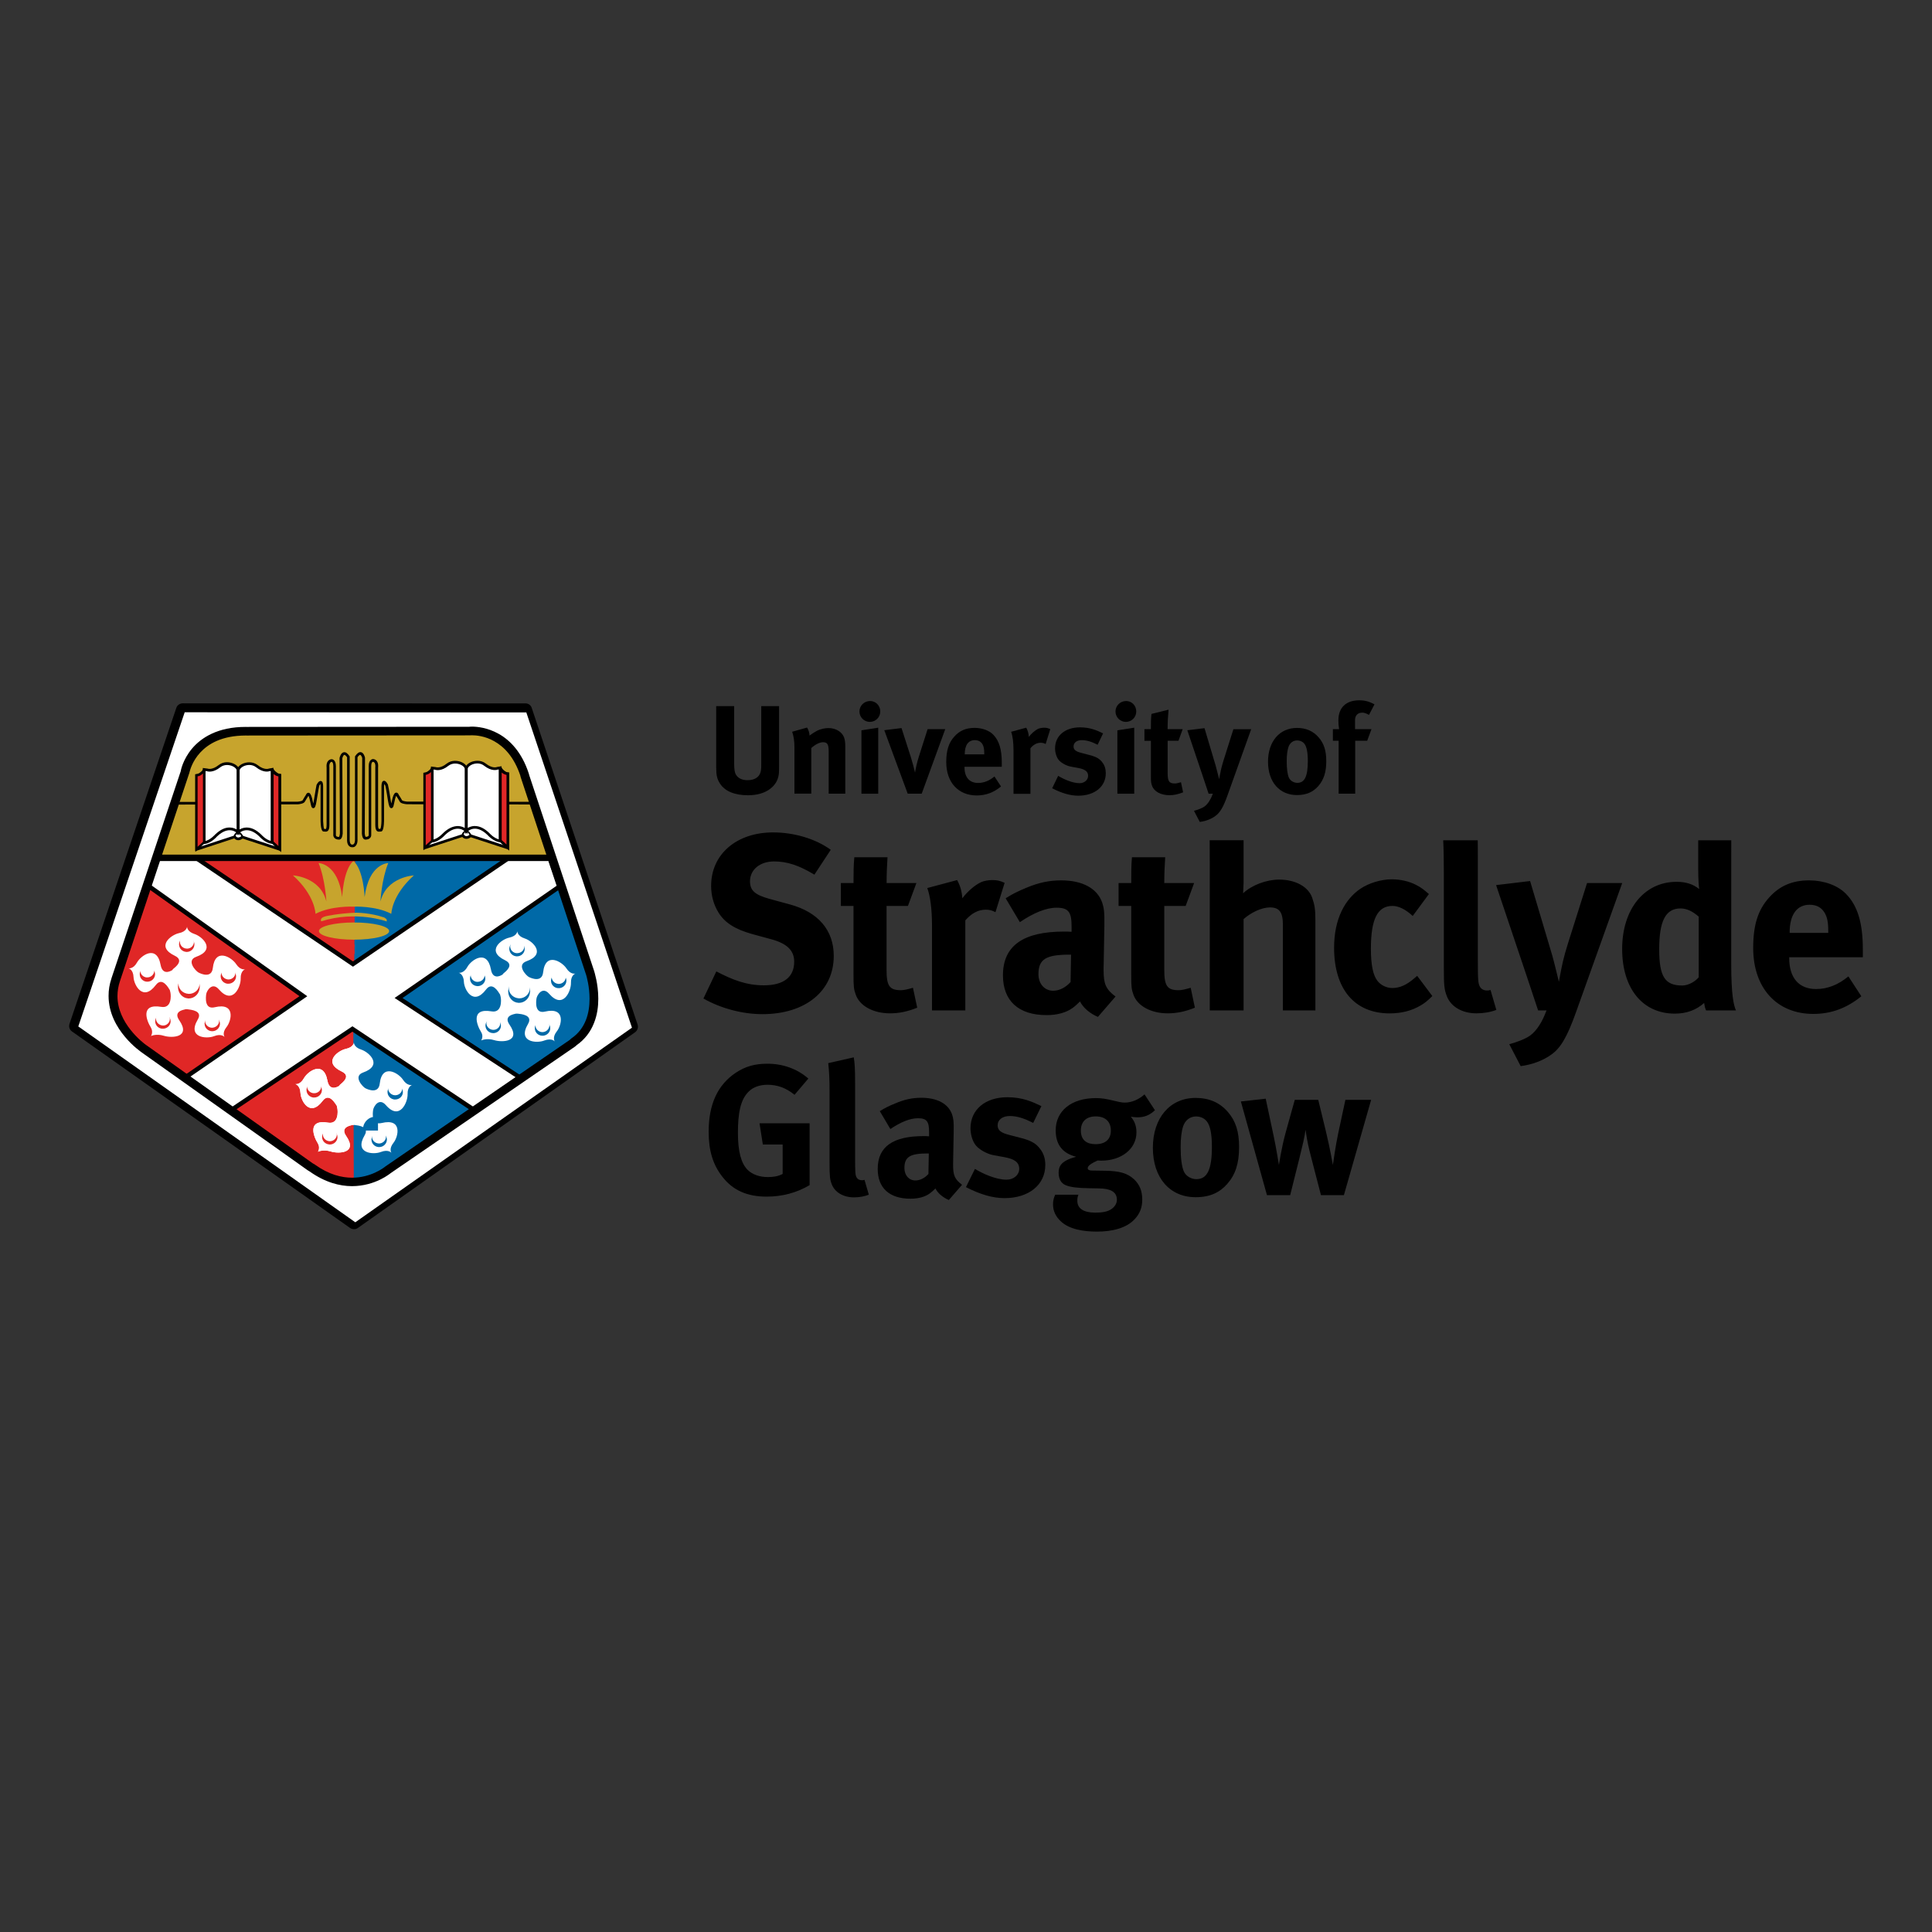 <?xml version="1.0" encoding="utf-8"?>
<!-- Generator: Adobe Illustrator 28.3.0, SVG Export Plug-In . SVG Version: 6.00 Build 0)  -->
<svg version="1.1" id="Layer_1" xmlns="http://www.w3.org/2000/svg" xmlns:xlink="http://www.w3.org/1999/xlink" x="0px" y="0px"
	 viewBox="0 0 400 400" style="enable-background:new 0 0 400 400;" xml:space="preserve">
<rect x="0" y="0" width="400" height="400" fill="#333333" stroke="none"/>
<style type="text/css">
	.st0{fill:#FFFFFF;}
	.st1{fill:#E02726;}
	.st2{fill:#0069A7;}
	.st3{fill:#16243D;}
	.st4{clip-path:url(#SVGID_00000001626602456424538840000004428509624793012921_);}
	.st5{clip-path:url(#SVGID_00000043436918303917483930000011993097605882618039_);}
	.st6{clip-path:url(#SVGID_00000170969499361556890130000009495663768371547568_);}
	.st7{fill:#C7A42D;}
	.st8{clip-path:url(#SVGID_00000088838318690722095510000010838455153997275813_);}
	.st9{clip-path:url(#SVGID_00000143593610398319015170000012072932667440128683_);}
	.st10{clip-path:url(#SVGID_00000034050763682723514220000003773107406235536533_);}
	.st11{clip-path:url(#SVGID_00000152240385455635567300000017558673584502522274_);}
</style>
<g>
	<g>
		<path d="M73.27,254.49c-0.22,0-0.44-0.05-0.64-0.16c-0.05-0.03-0.1-0.06-0.15-0.09l-57.59-40.7c-0.43-0.3-0.64-0.82-0.55-1.33
			l0.01-0.07c0.01-0.06,0.03-0.13,0.05-0.19l22.12-65.43c0.19-0.55,0.72-0.88,1.3-0.91l0.4,0.01l70.59,0.01
			c0.58,0,1.09,0.37,1.27,0.91l21.93,65.6c0.09,0.27,0.09,0.55,0.01,0.82c-0.09,0.29-0.28,0.58-0.52,0.75l-57.43,40.54
			c-0.21,0.15-0.45,0.23-0.7,0.24C73.34,254.48,73.31,254.49,73.27,254.49z M17.24,211.91l56.04,39.6l55.88-39.44l-21.32-63.77
			l-69.09-0.01L17.24,211.91z"/>
	</g>
	<g>
		<polygon class="st0" points="38.24,147.47 16.21,212.51 73.56,253.06 130.84,212.77 108.97,147.5 		"/>
	</g>
	<g>
		<path class="st1" d="M75.35,176.76l-42.15-0.16l-9.07,26.16c0,0-3.31,6.13,4.56,13.3c7.88,7.18,43.08,31.51,44.55,28.63
			l10.47-11.32L75.35,176.76z"/>
	</g>
	<g>
		<polygon class="st2" points="73.54,176.88 110.75,176.85 73.31,203.82 		"/>
	</g>
	<g>
		<path class="st0" d="M50.07,170.47c-0.46,0.18-0.7,0.75-0.7,0.75"/>
	</g>
	<g>
		<path class="st0" d="M51.09,171.26c0,0-0.31-0.69-0.78-0.89"/>
	</g>
	<g>
		<path class="st0" d="M95.92,170.3c-0.48,0.19-0.71,0.76-0.71,0.76"/>
	</g>
	<g>
		<path class="st0" d="M35.67,200.85c-0.53,0.32-2.02,1.05-2.42-1.09c-0.8-4.28-4.07-1.93-4.87-0.51c-0.79,1.44-1.78,1.22-1.78,1.22
			s0.99,0.22,1.05,1.85c0.08,1.63,1.95,5.13,4.61,1.62c1.32-1.75,2.58,0.53,2.9,1.04l0.12,0.5c0.13,0.61,0.31,3.35-1.9,2.98
			c-4.42-0.74-3.03,2.87-2.15,4.26c0.57,0.96,0.03,1.78,0.03,1.78s1.08-0.55,2.68-0.05c1.6,0.5,5.66,0.39,3.17-3.22
			c-1.25-1.81,0.77-2.15,1.37-2.29l0.37,0.02c0.61,0.1,3.21,0.26,2.09,2.13c-2.23,3.79,1.83,4.05,3.38,3.44
			c1.57-0.62,2.19,0.19,2.19,0.19s-0.63-0.81,0.4-2.09c1.03-1.29,1.91-5.13-2.46-4.09c-2.17,0.53-1.84-2.14-1.75-2.75
			c0.09-0.59,1.19-2.6,2.63-0.94c2.89,3.34,4.56-0.63,4.5-2.25c-0.05-1.63,0.93-1.93,0.93-1.93s-0.98,0.3-1.88-1.08
			c-0.9-1.37-4.34-3.5-4.82,0.83c-0.25,2.17-2.42,1.22-2.96,0.93c-0.55-0.28-2.61-2.49-0.49-3.25c4.21-1.49,1.26-4.21-0.33-4.72
			c-1.59-0.51-1.55-1.52-1.55-1.52s-0.05,1.01-1.69,1.34c-1.65,0.36-4.87,2.77-0.85,4.68c2.01,0.97,0.1,2.36-0.37,2.76L35.67,200.85
			z"/>
	</g>
	<g>
		<path class="st1" d="M35.67,200.85l-0.48-0.75l-0.65,0.25l-0.11-0.03c-0.07-0.05-0.18-0.25-0.27-0.72
			c-0.2-1.01-0.51-1.77-1.01-2.34c-0.5-0.55-1.23-0.85-1.87-0.84c-0.89,0.01-1.65,0.4-2.26,0.84c-0.61,0.46-1.12,1-1.43,1.57
			c-0.24,0.43-0.45,0.59-0.59,0.66l-0.25,0.08l-0.07,0.49l0.13-0.47l-0.06-0.02l-0.07,0.49l0.13-0.47c-0.5-0.12-0.99,0.18-1.11,0.67
			c-0.11,0.47,0.2,0.94,0.68,1.06l0.11-0.48l-0.15,0.47l0.04,0.01l0.11-0.48l-0.15,0.47l0.18,0.17c0.08,0.13,0.2,0.37,0.23,0.86
			v-0.01c0.03,0.75,0.31,1.62,0.81,2.43c0.25,0.39,0.56,0.76,0.97,1.03c0.4,0.3,0.92,0.53,1.5,0.53c1.09-0.01,2.08-0.68,2.98-1.88
			l0.27-0.27l0.02-0.01l0-0.03v0.03h0l0-0.03v0.03l0.12,0.05c0.15,0.09,0.38,0.32,0.54,0.57c0.18,0.24,0.32,0.48,0.43,0.66
			l0.77-0.49l-0.89,0.19l0.11,0.5c0.01,0.05,0.06,0.3,0.06,0.59c0.01,0.38-0.08,0.83-0.19,1.06l-0.19,0.22l-0.3,0.08l-0.23-0.03
			c-0.44-0.08-0.85-0.11-1.23-0.11c-0.9-0.01-1.68,0.21-2.21,0.73c-0.54,0.52-0.7,1.2-0.69,1.8c0,1.24,0.59,2.42,1.04,3.16
			l0.14,0.44l-0.07,0.32l-0.04,0.07v0.02l0.39,0.23l-0.39-0.25l-0.01,0.02l0.39,0.23l-0.39-0.25c-0.23,0.33-0.19,0.79,0.09,1.08
			c0.29,0.3,0.73,0.37,1.11,0.19l-0.16-0.27l0.13,0.27h0.02l-0.16-0.27l0.13,0.27c0.03-0.01,0.4-0.17,0.96-0.17
			c0.31,0,0.64,0.05,1.05,0.16c0.52,0.17,1.17,0.26,1.84,0.26c0.69,0,1.41-0.09,2.06-0.43c0.34-0.15,0.65-0.41,0.89-0.75
			c0.23-0.36,0.35-0.77,0.35-1.2c-0.01-0.77-0.34-1.53-0.94-2.44c-0.22-0.31-0.25-0.5-0.25-0.54l0.01-0.01l0.4-0.21l0.65-0.16
			l-0.19-0.87l-0.04,0.88l0.36,0.03l0.05-0.88l-0.13,0.88c0.29,0.03,0.81,0.09,1.2,0.23l0.36,0.17l0.02,0.01
			c0,0.03-0.01,0.17-0.15,0.41c-0.51,0.86-0.78,1.63-0.78,2.35c-0.01,0.95,0.56,1.75,1.26,2.14c0.69,0.39,1.47,0.5,2.18,0.5
			c0.68,0,1.31-0.1,1.86-0.31c0.34-0.14,0.58-0.16,0.75-0.16l0.37,0.09l0.03,0.02l0.25-0.26l-0.29,0.21l0.03,0.04l0.25-0.26
			l-0.29,0.21c0.14,0.18,0.36,0.31,0.61,0.34c0.23,0.03,0.48-0.02,0.67-0.16c0.19-0.14,0.33-0.37,0.36-0.59
			c0.03-0.24-0.03-0.46-0.16-0.66l-0.37,0.26l0.4-0.21l-0.03-0.05l-0.37,0.26l0.4-0.21l-0.02-0.04l-0.01-0.15
			c0-0.14,0.03-0.4,0.39-0.87c0.57-0.73,1.01-1.81,1.03-2.96c0-0.64-0.16-1.32-0.65-1.87c-0.51-0.57-1.32-0.88-2.23-0.86
			c-0.47,0-0.97,0.07-1.54,0.19l-0.31,0.03l-0.15-0.02l-0.14-0.25c-0.07-0.18-0.11-0.46-0.11-0.72c0-0.32,0.05-0.62,0.08-0.77v-0.01
			l0.01-0.06l0.34-0.57l0.19-0.17l0.06-0.01l0.08,0.02l0.34,0.3c0.89,1.02,1.83,1.6,2.83,1.61c0.64,0,1.19-0.25,1.6-0.59
			c0.62-0.49,1.01-1.17,1.28-1.83c0.28-0.69,0.42-1.37,0.42-1.96v-0.1v-0.11c0.01-0.57,0.15-0.79,0.23-0.89l0.1-0.06v-0.01
			l-0.2-0.46l0.15,0.46l0.05-0.01l-0.2-0.46l0.15,0.46c0.49-0.14,0.75-0.63,0.6-1.11c-0.14-0.46-0.65-0.72-1.14-0.59l0.13,0.42
			l-0.08-0.43l-0.06,0.01l0.13,0.42l-0.08-0.43h-0.01c-0.08-0.02-0.36,0.06-0.87-0.7c-0.34-0.52-0.84-1-1.47-1.41
			c-0.64-0.41-1.36-0.74-2.19-0.76c-0.67-0.01-1.43,0.28-1.94,0.9c-0.5,0.6-0.78,1.4-0.91,2.49c-0.05,0.38-0.15,0.48-0.18,0.5
			l-0.27,0.08c-0.36,0.02-0.98-0.23-1.18-0.34l-0.1,0.19l0.11-0.19l-0.01-0.01l-0.1,0.19l0.11-0.19c-0.02,0-0.35-0.28-0.56-0.6
			c-0.25-0.3-0.39-0.66-0.39-0.78l0.03-0.08l0.32-0.17c0.88-0.32,1.55-0.7,2.02-1.19c0.47-0.48,0.74-1.11,0.73-1.71
			c-0.02-0.97-0.58-1.73-1.15-2.29c-0.61-0.59-1.31-1.01-1.98-1.22c-0.57-0.2-0.77-0.4-0.84-0.53l-0.07-0.13h-0.74l0.74,0.05v-0.05
			h-0.74l0.74,0.05l-0.91-0.06l-0.9-0.03l0.48,0.01l-0.48-0.07v0.05l0.48,0.01l-0.48-0.07l-0.02,0.03
			c-0.05,0.07-0.12,0.34-0.96,0.54c-0.73,0.15-1.51,0.53-2.18,1.09c-0.67,0.54-1.31,1.29-1.32,2.33c-0.01,0.57,0.23,1.15,0.65,1.64
			c0.42,0.48,1,0.9,1.8,1.28c0.25,0.11,0.35,0.21,0.39,0.26l0.01,0.01l0.06-0.03h-0.07l0.01,0.03l0.06-0.03h-0.07l-0.05,0.14
			c-0.12,0.29-0.63,0.71-0.9,0.94l-0.14,0.13l-0.16,0.21L35.67,200.85l-0.48-0.75L35.67,200.85l0.74,0.52l0.14-0.2l-0.73-0.53
			l0.62,0.67c0.11-0.1,0.47-0.39,0.82-0.77c0.33-0.37,0.72-0.86,0.75-1.62c0.01-0.35-0.14-0.77-0.4-1.07
			c-0.26-0.32-0.6-0.55-1.03-0.76c-0.63-0.31-1.01-0.6-1.2-0.82c-0.19-0.23-0.22-0.37-0.24-0.5c0-0.2,0.21-0.61,0.67-0.99
			c0.45-0.35,1.08-0.63,1.4-0.71c1-0.19,1.67-0.66,2.02-1.14c0.36-0.48,0.4-0.91,0.4-1.02c0.04-0.48-0.35-0.9-0.86-0.93
			c-0.49-0.02-0.93,0.35-0.95,0.84l-0.02,0.07c0,0.17,0.04,0.61,0.34,1.1c0.33,0.47,0.92,0.96,1.83,1.24
			c0.31,0.1,0.86,0.41,1.27,0.8c0.4,0.39,0.61,0.84,0.6,1.04l-0.23,0.48c-0.19,0.23-0.61,0.48-1.33,0.75
			c-0.46,0.16-0.85,0.41-1.12,0.76c-0.29,0.34-0.42,0.77-0.41,1.15c0.02,0.78,0.39,1.38,0.74,1.88c0.2,0.24,0.39,0.44,0.58,0.63
			c0.19,0.18,0.35,0.32,0.59,0.43c0.35,0.17,1.1,0.54,2.03,0.56c0.45,0,1.01-0.13,1.49-0.52c0.45-0.4,0.72-0.99,0.78-1.67
			c0.1-0.86,0.32-1.33,0.5-1.55c0.19-0.19,0.29-0.22,0.53-0.23c0.27-0.01,0.75,0.15,1.17,0.44c0.42,0.27,0.79,0.64,0.95,0.9
			c0.74,1.17,1.8,1.55,2.42,1.52c0.26,0,0.43-0.05,0.49-0.08l0.55-0.43l0.05-0.67l-0.44-0.53l-0.7-0.06
			c-0.1,0.05-0.49,0.18-0.88,0.6c-0.38,0.41-0.69,1.12-0.69,2.04v0.15v0.05c0.01,0.41-0.17,1.2-0.5,1.77
			c-0.16,0.3-0.35,0.53-0.52,0.66l-0.44,0.17c-0.2,0.01-0.7-0.15-1.43-0.98c-0.5-0.57-1.13-0.95-1.82-0.95
			c-0.43,0-0.82,0.15-1.11,0.34c-0.43,0.29-0.71,0.65-0.91,1c-0.21,0.35-0.34,0.67-0.39,1c-0.03,0.19-0.09,0.58-0.09,1.04
			c0,0.48,0.05,1.08,0.34,1.66c0.15,0.29,0.38,0.59,0.71,0.77c0.32,0.23,0.73,0.35,1.15,0.35c0.25,0,0.5-0.04,0.74-0.09
			c0.45-0.12,0.81-0.15,1.11-0.15c0.57,0.02,0.76,0.15,0.86,0.26c0.12,0.12,0.21,0.36,0.21,0.71c0.01,0.63-0.35,1.54-0.65,1.89
			c-0.57,0.7-0.78,1.37-0.78,1.94c0,0.7,0.29,1.11,0.37,1.21c0.14,0.18,0.36,0.31,0.61,0.34c0.23,0.03,0.48-0.02,0.67-0.16
			c0.19-0.14,0.33-0.37,0.36-0.59c0.03-0.24-0.03-0.46-0.16-0.66c-0.1-0.14-0.69-0.77-1.83-0.76c-0.43-0.01-0.91,0.07-1.43,0.28
			h-0.01c-0.25,0.1-0.72,0.19-1.18,0.18c-0.5,0.01-0.99-0.1-1.25-0.26c-0.25-0.18-0.34-0.25-0.35-0.61c0-0.29,0.11-0.77,0.53-1.47
			c0.26-0.42,0.39-0.84,0.39-1.3c0.01-0.52-0.24-0.99-0.57-1.29c-0.48-0.44-1.04-0.61-1.51-0.73c-0.47-0.1-0.9-0.15-1.06-0.17h-0.07
			l-0.37-0.01l-0.25,0.01c-0.22,0.07-0.74,0.15-1.27,0.4c-0.27,0.13-0.56,0.31-0.81,0.61c-0.24,0.28-0.42,0.69-0.42,1.13
			c0,0.52,0.22,1.02,0.56,1.53c0.52,0.73,0.64,1.23,0.64,1.45l-0.06,0.22c-0.02,0.05-0.16,0.17-0.42,0.24
			c-0.27,0.1-0.62,0.13-1,0.13c-0.49,0-0.99-0.08-1.29-0.16c-0.58-0.17-1.12-0.26-1.59-0.26c-1.04,0-1.71,0.33-1.8,0.37l0.44,0.78
			l0.75,0.49c0.06-0.09,0.39-0.56,0.4-1.36c0-0.4-0.1-0.9-0.4-1.34v-0.01c-0.34-0.55-0.81-1.62-0.78-2.26
			c0-0.32,0.08-0.46,0.16-0.53c0.08-0.09,0.3-0.22,0.92-0.23c0.25,0,0.56,0.01,0.91,0.07l0.54,0.07c0.5,0,0.95-0.13,1.31-0.38
			c0.55-0.37,0.84-0.89,1-1.37c0.15-0.5,0.19-0.97,0.19-1.37s-0.04-0.73-0.09-0.98l-0.11-0.5l-0.13-0.3
			c-0.09-0.14-0.38-0.62-0.76-1.08c-0.19-0.22-0.42-0.45-0.72-0.64c-0.29-0.19-0.68-0.36-1.15-0.37c-0.7-0.01-1.33,0.42-1.77,1.01
			c-0.75,1-1.28,1.17-1.49,1.15l-0.41-0.15c-0.25-0.17-0.53-0.55-0.72-0.97c-0.21-0.43-0.31-0.88-0.32-1.15v-0.02
			c-0.05-0.98-0.4-1.68-0.83-2.11c-0.42-0.42-0.84-0.54-0.95-0.55c-0.25-0.05-0.5-0.02-0.7,0.12c-0.21,0.13-0.35,0.31-0.41,0.55
			c-0.06,0.21-0.01,0.46,0.12,0.65c0.13,0.21,0.34,0.35,0.57,0.4l0.36,0.03c0.29,0,0.72-0.05,1.18-0.31
			c0.46-0.26,0.91-0.71,1.27-1.37c0.14-0.26,0.52-0.68,0.94-1c0.42-0.32,0.88-0.48,1.15-0.48l0.49,0.24
			c0.2,0.19,0.44,0.66,0.59,1.47c0.12,0.7,0.36,1.23,0.77,1.62c0.39,0.41,0.96,0.58,1.42,0.57c0.77-0.01,1.3-0.34,1.62-0.52
			l0.26-0.23L35.67,200.85z"/>
	</g>
	<g>
		<path class="st0" d="M70.22,224.82c-0.52,0.33-2.02,1.05-2.43-1.09c-0.79-4.28-4.07-1.93-4.87-0.5c-0.79,1.44-1.78,1.21-1.78,1.21
			s0.99,0.22,1.07,1.85c0.07,1.63,1.96,5.13,4.6,1.62c1.33-1.75,2.57,0.53,2.92,1.02l0.11,0.52c0.13,0.6,0.3,3.35-1.9,2.98
			c-4.42-0.75-3.02,2.88-2.15,4.25c0.58,0.96,0.04,1.77,0.04,1.77s1.08-0.55,2.67-0.05c1.6,0.5,5.65,0.39,3.17-3.21
			c-1.25-1.81,0.76-2.16,1.37-2.3l0.37,0.02c0.61,0.08,3.2,0.27,2.07,2.15c-2.21,3.77,1.84,4.05,3.38,3.44
			c1.58-0.62,2.19,0.18,2.19,0.18s-0.61-0.8,0.42-2.08c1.02-1.28,1.9-5.14-2.46-4.09c-2.18,0.5-1.85-2.16-1.75-2.74
			c0.09-0.61,1.18-2.6,2.63-0.95c2.88,3.32,4.56-0.64,4.5-2.27c-0.05-1.63,0.93-1.93,0.93-1.93s-0.99,0.3-1.89-1.08
			c-0.89-1.38-4.33-3.49-4.81,0.82c-0.25,2.16-2.43,1.23-2.97,0.94c-0.55-0.27-2.61-2.48-0.49-3.23c4.21-1.5,1.26-4.22-0.34-4.73
			c-1.59-0.52-1.55-1.52-1.55-1.52s-0.04,1-1.68,1.35c-1.63,0.37-4.87,2.77-0.84,4.68c2.02,0.94,0.09,2.35-0.37,2.76L70.22,224.82z"
			/>
	</g>
	<g>
		<path class="st0" d="M104.05,201.77c-0.53,0.34-2.04,1.06-2.41-1.08c-0.81-4.28-4.08-1.94-4.87-0.51
			c-0.79,1.44-1.81,1.22-1.81,1.22s1.01,0.21,1.08,1.85c0.06,1.63,1.94,5.12,4.59,1.62c1.32-1.75,2.57,0.53,2.9,1.04l0.13,0.51
			c0.13,0.59,0.31,3.36-1.91,2.97c-4.42-0.75-3.02,2.87-2.15,4.26c0.59,0.94,0.02,1.77,0.02,1.77s1.1-0.56,2.7-0.07
			c1.59,0.5,5.66,0.41,3.17-3.2c-1.26-1.82,0.76-2.16,1.37-2.29l0.36,0.01c0.61,0.07,3.21,0.26,2.09,2.15
			c-2.22,3.78,1.83,4.03,3.38,3.41c1.58-0.6,2.18,0.2,2.18,0.2s-0.61-0.8,0.41-2.1c1.03-1.27,1.9-5.11-2.45-4.09
			c-2.18,0.52-1.85-2.14-1.75-2.74c0.09-0.61,1.19-2.59,2.62-0.94c2.91,3.33,4.56-0.63,4.51-2.27c-0.05-1.62,0.93-1.93,0.93-1.93
			s-0.98,0.3-1.87-1.07c-0.9-1.37-4.35-3.51-4.82,0.82c-0.24,2.16-2.42,1.24-2.97,0.96c-0.55-0.3-2.6-2.48-0.49-3.25
			c4.22-1.48,1.26-4.22-0.34-4.72c-1.58-0.5-1.54-1.5-1.54-1.5s-0.05,0.99-1.69,1.33c-1.63,0.35-4.87,2.76-0.85,4.68
			c2,0.97,0.09,2.36-0.37,2.76L104.05,201.77z"/>
	</g>
	<g>
		<path class="st3" d="M104.05,201.77l-0.49-0.74l-0.65,0.26l-0.11-0.03c-0.05-0.07-0.18-0.26-0.27-0.72
			c-0.19-1.02-0.52-1.78-1.02-2.33c-0.5-0.57-1.21-0.86-1.87-0.84c-0.88,0.01-1.64,0.39-2.25,0.85c-0.62,0.46-1.12,1-1.44,1.57
			c-0.23,0.41-0.44,0.59-0.59,0.66l-0.25,0.09l-0.05,0.49l0.11-0.48l-0.05-0.01l-0.05,0.49l0.11-0.48
			c-0.49-0.12-0.97,0.19-1.09,0.66c-0.12,0.48,0.19,0.95,0.68,1.07l0.1-0.47l-0.15,0.46l0.05,0.01l0.1-0.47l-0.15,0.46l0.02,0.02
			c0.08,0.04,0.34,0.16,0.38,1.02c0.04,0.75,0.32,1.6,0.82,2.41c0.25,0.39,0.57,0.75,0.98,1.04c0.41,0.29,0.91,0.5,1.51,0.5
			c1.08-0.01,2.06-0.68,2.97-1.86h-0.01l0.28-0.28l0.03-0.02l-0.02-0.03v0.03h0.02l-0.02-0.03v0.03l0.13,0.06
			c0.13,0.1,0.37,0.3,0.54,0.56c0.18,0.25,0.32,0.48,0.44,0.66l0.76-0.48l-0.89,0.19l0.13,0.5c0.01,0.07,0.04,0.32,0.04,0.59
			c0.01,0.39-0.07,0.84-0.19,1.07l-0.19,0.22l-0.28,0.08l-0.24-0.05c-0.44-0.05-0.85-0.09-1.23-0.09c-0.89,0-1.68,0.21-2.21,0.74
			c-0.54,0.51-0.71,1.19-0.7,1.78c0.02,1.25,0.59,2.42,1.05,3.16l0.14,0.44l-0.08,0.3l-0.04,0.1l0.39,0.22l-0.38-0.23l0,0.01
			l0.39,0.22l-0.38-0.23c-0.24,0.33-0.19,0.77,0.09,1.08c0.28,0.28,0.73,0.37,1.11,0.19l-0.14-0.26l0.12,0.26l0.02-0.01l-0.14-0.26
			l0.12,0.26c0.03-0.01,0.39-0.17,0.96-0.17c0.29,0,0.64,0.04,1.04,0.16h-0.02c0.53,0.15,1.17,0.27,1.85,0.27
			c0.69,0,1.42-0.12,2.07-0.43c0.32-0.19,0.64-0.42,0.88-0.77c0.23-0.33,0.36-0.76,0.36-1.19c-0.02-0.75-0.33-1.54-0.94-2.44
			c-0.22-0.3-0.25-0.49-0.25-0.53l0.01-0.01l0.4-0.21l0.65-0.18l-0.18-0.85l-0.06,0.88l0.36,0.03l0.06-0.89l-0.12,0.89
			c0.3,0.02,0.82,0.08,1.2,0.21l0.35,0.18l0.02,0.03c0,0.02-0.01,0.16-0.15,0.4c-0.52,0.87-0.76,1.64-0.77,2.35
			c-0.02,0.97,0.55,1.76,1.23,2.13c0.69,0.41,1.46,0.5,2.18,0.5c0.7,0,1.33-0.09,1.87-0.31v0.01c0.34-0.14,0.57-0.17,0.73-0.17
			l0.37,0.09l0.04,0.03l0.26-0.26l-0.29,0.2l0.04,0.05l0.26-0.26l-0.29,0.2c0.15,0.19,0.37,0.32,0.61,0.36
			c0.24,0.03,0.48-0.03,0.68-0.16c0.19-0.14,0.32-0.37,0.35-0.59c0.04-0.24-0.02-0.48-0.17-0.66l-0.38,0.28l0.43-0.23l-0.05-0.05
			l-0.38,0.28l0.43-0.23l-0.02-0.03l-0.03-0.15c0-0.13,0.05-0.4,0.41-0.88c0.56-0.73,1.01-1.81,1.02-2.98
			c0-0.63-0.15-1.31-0.65-1.87c-0.51-0.57-1.32-0.88-2.23-0.86c-0.46,0-0.97,0.08-1.54,0.2l-0.3,0.03l-0.18-0.03l-0.14-0.27
			c-0.05-0.17-0.08-0.44-0.08-0.72c0-0.32,0.03-0.61,0.05-0.76l0.03-0.07l0.33-0.59l0.19-0.16l0.05-0.02l0.1,0.03l0.33,0.3
			c0.89,1.02,1.83,1.6,2.83,1.6c0.61,0,1.17-0.23,1.59-0.59c0.62-0.48,1-1.16,1.28-1.82c0.27-0.67,0.4-1.37,0.4-1.95v-0.11v-0.08
			c0.01-0.59,0.16-0.81,0.24-0.9l0.09-0.08v-0.01l-0.19-0.44l0.15,0.46l0.04-0.01l-0.19-0.44l0.15,0.46
			c0.47-0.14,0.75-0.63,0.59-1.11c-0.15-0.46-0.67-0.72-1.13-0.58l0.13,0.41l-0.08-0.42l-0.05,0.01l0.13,0.41l-0.08-0.42h-0.01
			c-0.09-0.01-0.36,0.06-0.88-0.71v0.01c-0.34-0.51-0.85-1-1.46-1.42c-0.63-0.39-1.36-0.74-2.2-0.74c-0.68-0.01-1.44,0.28-1.93,0.88
			c-0.5,0.61-0.78,1.42-0.91,2.49c-0.04,0.39-0.15,0.49-0.17,0.53l-0.28,0.08c-0.36,0.01-0.98-0.24-1.17-0.35l-0.1,0.19l0.11-0.18
			l-0.01-0.01l-0.1,0.19l0.11-0.18c-0.02-0.01-0.35-0.29-0.57-0.6c-0.24-0.3-0.39-0.67-0.38-0.77l0.02-0.09l0.32-0.17
			c0.88-0.3,1.56-0.71,2.03-1.18c0.47-0.48,0.74-1.11,0.74-1.71c-0.02-0.96-0.57-1.72-1.16-2.3c-0.62-0.57-1.31-0.99-1.98-1.2
			c-0.59-0.21-0.77-0.42-0.85-0.53l-0.07-0.14l-0.01,0.01l0.01-0.01l-0.01,0.01h-0.75l0.75,0.03v-0.03h-0.75l0.75,0.03l-0.9-0.04
			l-0.91-0.04l0.48,0.02l-0.48-0.1v0.08l0.48,0.02l-0.48-0.1l-0.01,0.05c-0.05,0.08-0.12,0.34-0.96,0.55h-0.01
			c-0.71,0.15-1.49,0.53-2.17,1.08c-0.67,0.54-1.31,1.3-1.34,2.34c0,0.56,0.24,1.14,0.67,1.62c0.41,0.49,1,0.9,1.8,1.27
			c0.25,0.12,0.35,0.23,0.38,0.26l0.02,0.02l0.05-0.02h-0.05v0.02l0.05-0.02h-0.05l-0.05,0.13l-0.42,0.5l-0.51,0.44l-0.11,0.12
			l-0.16,0.21L104.05,201.77l-0.49-0.74L104.05,201.77l0.73,0.55l0.16-0.19l-0.72-0.55l0.6,0.68c0.13-0.12,0.5-0.39,0.84-0.77
			c0.33-0.36,0.72-0.86,0.75-1.62c0-0.36-0.15-0.77-0.4-1.08c-0.25-0.32-0.59-0.55-1.01-0.76c-0.64-0.3-1.02-0.6-1.21-0.84
			c-0.19-0.21-0.23-0.34-0.23-0.47c-0.02-0.21,0.22-0.63,0.68-1c0.43-0.35,1.05-0.63,1.39-0.71c0.98-0.19,1.65-0.65,2.01-1.13
			c0.35-0.48,0.39-0.91,0.39-1.03c0.03-0.49-0.34-0.9-0.86-0.92c-0.5-0.03-0.92,0.34-0.95,0.84v0.07c0,0.15,0.03,0.59,0.33,1.08
			c0.33,0.48,0.91,0.96,1.84,1.25c0.3,0.1,0.87,0.41,1.25,0.81c0.42,0.39,0.63,0.82,0.61,1.02l-0.23,0.49
			c-0.22,0.21-0.62,0.48-1.34,0.75c-0.46,0.16-0.85,0.4-1.12,0.75c-0.29,0.33-0.41,0.77-0.41,1.15c0.01,0.77,0.39,1.37,0.76,1.87
			c0.19,0.24,0.39,0.44,0.57,0.62l0.57,0.44c0.37,0.17,1.11,0.54,2.04,0.56c0.45,0,1.01-0.13,1.47-0.52
			c0.47-0.39,0.73-0.98,0.8-1.66c0.1-0.86,0.33-1.33,0.51-1.56c0.18-0.18,0.29-0.21,0.52-0.24c0.29,0,0.75,0.17,1.15,0.44
			c0.43,0.28,0.79,0.65,0.95,0.9h0.01c0.74,1.17,1.81,1.54,2.42,1.52c0.25,0,0.43-0.05,0.5-0.08c0.23-0.07,0.42-0.21,0.52-0.43
			c0.13-0.19,0.15-0.44,0.07-0.68l-0.44-0.5l-0.7-0.08c-0.12,0.05-0.52,0.18-0.88,0.59c-0.4,0.44-0.7,1.14-0.7,2.07l0.01,0.14v0.05
			c0.01,0.41-0.17,1.19-0.52,1.76c-0.15,0.29-0.34,0.53-0.5,0.67l-0.44,0.16c-0.21,0.01-0.71-0.14-1.44-0.97
			c-0.49-0.58-1.12-0.95-1.82-0.95c-0.43,0-0.81,0.14-1.1,0.34c-0.44,0.29-0.72,0.65-0.92,0.99c-0.2,0.36-0.33,0.68-0.39,1
			c-0.02,0.2-0.06,0.59-0.06,1.03c0,0.5,0.04,1.09,0.32,1.69c0.15,0.27,0.4,0.57,0.73,0.77c0.32,0.23,0.74,0.33,1.17,0.33
			c0.24,0,0.48-0.03,0.73-0.09c0.45-0.11,0.82-0.14,1.1-0.14c0.56,0.01,0.74,0.13,0.85,0.24c0.13,0.12,0.21,0.36,0.21,0.7
			c0.02,0.65-0.35,1.56-0.65,1.9c-0.56,0.7-0.79,1.4-0.79,1.95c0,0.69,0.3,1.1,0.37,1.19c0.31,0.4,0.88,0.48,1.29,0.19
			c0.42-0.3,0.49-0.85,0.18-1.25c-0.08-0.14-0.69-0.77-1.83-0.76c-0.41,0-0.89,0.07-1.42,0.29c-0.25,0.08-0.73,0.17-1.19,0.17
			c-0.49,0.01-0.98-0.1-1.24-0.26c-0.26-0.17-0.33-0.26-0.36-0.61c0-0.28,0.13-0.77,0.54-1.47c0.24-0.42,0.39-0.84,0.39-1.28
			c0.01-0.54-0.24-1.01-0.57-1.3c-0.49-0.44-1.04-0.59-1.51-0.71c-0.46-0.12-0.91-0.14-1.06-0.18h-0.08l-0.35-0.01l-0.26,0.01
			c-0.23,0.05-0.75,0.14-1.26,0.39c-0.28,0.12-0.57,0.3-0.81,0.61c-0.24,0.26-0.41,0.67-0.41,1.11c0,0.53,0.2,1.02,0.56,1.52
			c0.51,0.73,0.64,1.24,0.63,1.45l-0.04,0.22c-0.05,0.06-0.17,0.18-0.45,0.26c-0.26,0.08-0.62,0.12-1,0.12
			c-0.48,0-0.98-0.08-1.29-0.17c-0.58-0.18-1.11-0.26-1.58-0.26c-1.05,0-1.72,0.34-1.8,0.39l0.42,0.78l0.77,0.5
			c0.05-0.09,0.39-0.57,0.4-1.37c0-0.41-0.11-0.88-0.39-1.35h-0.01c-0.35-0.55-0.82-1.61-0.8-2.25c0.01-0.31,0.09-0.46,0.18-0.54
			c0.09-0.09,0.3-0.21,0.91-0.21c0.25,0,0.56,0.01,0.93,0.07l0.55,0.05c0.47,0,0.94-0.12,1.31-0.38c0.55-0.37,0.83-0.89,0.98-1.36
			c0.16-0.51,0.19-0.97,0.21-1.39c-0.01-0.4-0.05-0.71-0.1-0.97l-0.11-0.49l-0.13-0.3c-0.1-0.14-0.37-0.6-0.76-1.08
			c-0.2-0.21-0.43-0.46-0.73-0.65c-0.3-0.21-0.68-0.37-1.15-0.37c-0.69-0.02-1.32,0.41-1.77,1c-0.75,1-1.29,1.17-1.49,1.15
			l-0.44-0.15c-0.24-0.16-0.53-0.55-0.72-0.97c-0.19-0.42-0.3-0.9-0.3-1.15c-0.05-0.98-0.4-1.7-0.82-2.11
			c-0.42-0.43-0.85-0.54-0.97-0.57c-0.24-0.05-0.49-0.01-0.68,0.12c-0.21,0.14-0.36,0.32-0.41,0.55c-0.05,0.23-0.01,0.48,0.12,0.67
			c0.12,0.2,0.33,0.34,0.57,0.41l0.35,0.03c0.29,0,0.73-0.06,1.18-0.32c0.45-0.26,0.9-0.7,1.27-1.37c0.15-0.25,0.51-0.68,0.92-0.99
			c0.43-0.32,0.89-0.49,1.16-0.48l0.5,0.25c0.19,0.2,0.44,0.65,0.59,1.46c0.12,0.7,0.36,1.25,0.76,1.63
			c0.39,0.41,0.95,0.58,1.4,0.57c0.79-0.01,1.33-0.33,1.64-0.52l0.23-0.21L104.05,201.77z"/>
	</g>
	<g>
		<path class="st0" d="M35.67,200.85c-0.53,0.32-2.02,1.05-2.42-1.09c-0.8-4.28-4.07-1.93-4.87-0.51c-0.79,1.44-1.78,1.22-1.78,1.22
			s0.99,0.22,1.05,1.85c0.08,1.63,1.95,5.13,4.61,1.62c1.32-1.75,2.58,0.53,2.9,1.04l0.12,0.5c0.13,0.61,0.31,3.35-1.9,2.98
			c-4.42-0.74-3.03,2.87-2.15,4.26c0.57,0.96,0.03,1.78,0.03,1.78s1.08-0.55,2.68-0.05c1.6,0.5,5.66,0.39,3.17-3.22
			c-1.25-1.81,0.77-2.15,1.37-2.29l0.37,0.02c0.61,0.1,3.21,0.26,2.09,2.13c-2.23,3.79,1.83,4.05,3.38,3.44
			c1.57-0.62,2.19,0.19,2.19,0.19s-0.63-0.81,0.4-2.09c1.03-1.29,1.91-5.13-2.46-4.09c-2.17,0.53-1.84-2.14-1.75-2.75
			c0.09-0.59,1.19-2.6,2.63-0.94c2.89,3.34,4.56-0.63,4.5-2.25c-0.05-1.63,0.93-1.93,0.93-1.93s-0.98,0.3-1.88-1.08
			c-0.9-1.37-4.34-3.5-4.82,0.83c-0.25,2.17-2.42,1.22-2.96,0.93c-0.55-0.28-2.61-2.49-0.49-3.25c4.21-1.49,1.26-4.21-0.33-4.72
			c-1.59-0.51-1.55-1.52-1.55-1.52s-0.05,1.01-1.69,1.34c-1.65,0.36-4.87,2.77-0.85,4.68c2.01,0.97,0.1,2.36-0.37,2.76L35.67,200.85
			z"/>
	</g>
	<g>
		<path class="st1" d="M38.96,206.54c1.16,0.07,2.15-0.9,2.22-2.11c0.05-1.23-0.81-2.27-1.96-2.32c-1.15-0.07-2.13,0.88-2.19,2.1
			C36.94,205.43,37.83,206.47,38.96,206.54"/>
	</g>
	<g>
		<path class="st1" d="M38.96,206.54l-0.01,0.18h0.12c1.22,0,2.22-1,2.28-2.29l0.01-0.13c0-1.26-0.9-2.33-2.13-2.37h-0.12
			c-1.21,0-2.2,0.98-2.26,2.27v0.14c0,1.25,0.91,2.31,2.1,2.37L38.96,206.54l0.03-0.18c-0.99-0.04-1.78-0.92-1.78-2.01l0.01-0.13
			c0.05-1.1,0.91-1.93,1.9-1.93h0.1c1,0.04,1.79,0.92,1.79,2.02v0.12c-0.07,1.11-0.93,1.93-1.92,1.93h-0.1L38.96,206.54z"/>
	</g>
	<g>
		<path class="st1" d="M38.57,196.9c0.78,0.03,1.44-0.54,1.48-1.29c0.04-0.75-0.56-1.39-1.33-1.43c-0.77-0.04-1.43,0.53-1.47,1.29
			C37.2,196.23,37.8,196.86,38.57,196.9"/>
	</g>
	<g>
		<path class="st1" d="M38.57,196.9l-0.02,0.19h0.1c0.84,0,1.55-0.65,1.59-1.47l0.01-0.1c0-0.82-0.67-1.48-1.52-1.53h-0.08
			c-0.85,0-1.54,0.64-1.58,1.45v0.08c0,0.83,0.64,1.5,1.49,1.56L38.57,196.9l0.02-0.19c-0.65-0.02-1.16-0.56-1.16-1.19v-0.05
			c0.04-0.62,0.58-1.11,1.23-1.11h0.05c0.67,0.01,1.16,0.55,1.16,1.16l-0.01,0.08c-0.03,0.62-0.57,1.11-1.21,1.11h-0.07L38.57,196.9
			z"/>
	</g>
	<g>
		<path class="st1" d="M30.42,203.05c0.78,0.05,1.43-0.53,1.48-1.28c0.04-0.76-0.55-1.4-1.32-1.44c-0.77-0.03-1.44,0.53-1.47,1.29
			C29.07,202.39,29.65,203.02,30.42,203.05"/>
	</g>
	<g>
		<path class="st1" d="M30.42,203.05l-0.02,0.19l0.1,0.01c0.86,0,1.55-0.65,1.6-1.46v-0.09c0-0.82-0.67-1.48-1.5-1.54h-0.01h-0.06
			c-0.85,0-1.55,0.64-1.6,1.47v0.07c0,0.82,0.64,1.5,1.48,1.55L30.42,203.05l0.01-0.17c-0.63-0.03-1.15-0.57-1.15-1.18v-0.06
			c0.04-0.64,0.59-1.11,1.24-1.11h0.05l0.01-0.19l-0.01,0.19c0.65,0.03,1.15,0.57,1.15,1.17v0.06c-0.02,0.65-0.57,1.13-1.22,1.13
			l-0.07-0.01L30.42,203.05z"/>
	</g>
	<g>
		<path class="st1" d="M47.21,203.48c0.78,0.05,1.43-0.53,1.47-1.28c0.06-0.76-0.55-1.39-1.33-1.42c-0.76-0.05-1.43,0.53-1.47,1.28
			C45.85,202.82,46.44,203.45,47.21,203.48"/>
	</g>
	<g>
		<path class="st1" d="M47.21,203.48l-0.02,0.19h0.09c0.84,0,1.55-0.65,1.59-1.46v-0.1c0-0.8-0.65-1.48-1.51-1.52l-0.09-0.01
			c-0.83,0-1.53,0.65-1.58,1.47v0.08c-0.01,0.82,0.65,1.49,1.49,1.55L47.21,203.48l0.01-0.17c-0.67-0.03-1.17-0.57-1.17-1.18
			l0.01-0.06c0.03-0.63,0.58-1.12,1.21-1.12h0.06c0.65,0.02,1.16,0.55,1.16,1.16l-0.01,0.07v0.03c-0.01,0.62-0.56,1.11-1.2,1.11
			h-0.06L47.21,203.48z"/>
	</g>
	<g>
		<path class="st1" d="M43.88,213.32c0.76,0.04,1.43-0.54,1.48-1.28c0.03-0.77-0.56-1.4-1.32-1.44c-0.79-0.04-1.44,0.53-1.49,1.28
			C42.51,212.64,43.1,213.28,43.88,213.32"/>
	</g>
	<g>
		<path class="st1" d="M43.88,213.32l-0.02,0.18h0.09c0.84,0,1.53-0.64,1.59-1.46v-0.08c0-0.83-0.65-1.5-1.5-1.55h-0.09
			c-0.85,0-1.54,0.64-1.59,1.47v0.08c0,0.82,0.66,1.5,1.5,1.54h0.01h-0.01L43.88,213.32l0.01-0.17c-0.66-0.05-1.16-0.57-1.16-1.18
			l0.01-0.08c0.04-0.62,0.56-1.11,1.21-1.11h0.07c0.64,0.02,1.15,0.55,1.15,1.18l-0.01,0.06c-0.03,0.62-0.58,1.13-1.22,1.13
			l-0.06-0.01L43.88,213.32l0.01-0.17L43.88,213.32z"/>
	</g>
	<g>
		<path class="st1" d="M33.66,212.8c0.77,0.05,1.43-0.53,1.47-1.29c0.05-0.75-0.55-1.39-1.31-1.42c-0.78-0.04-1.45,0.52-1.48,1.28
			C32.3,212.12,32.9,212.76,33.66,212.8"/>
	</g>
	<g>
		<path class="st1" d="M33.66,212.8l-0.01,0.18h0.09c0.84,0,1.55-0.65,1.58-1.46v-0.09c0-0.81-0.65-1.5-1.51-1.54h-0.09
			c-0.84,0-1.54,0.64-1.57,1.46l-0.02,0.09c0,0.83,0.66,1.51,1.51,1.55L33.66,212.8l0.02-0.18c-0.65-0.03-1.16-0.54-1.16-1.18v-0.06
			c0.03-0.64,0.57-1.12,1.22-1.12h0.06c0.67,0.03,1.16,0.57,1.16,1.18v0.08c-0.02,0.63-0.58,1.11-1.21,1.11h-0.06L33.66,212.8z"/>
	</g>
	<g>
		<path class="st0" d="M38.65,196.23c0.69,0.03,1.29-0.48,1.33-1.15c0.03-0.69-0.51-1.26-1.22-1.3c-0.69-0.03-1.27,0.48-1.31,1.16
			C37.41,195.62,37.94,196.19,38.65,196.23"/>
	</g>
	<g>
		<path class="st0" d="M38.65,196.23l-0.02,0.18h0.07c0.77,0,1.41-0.57,1.45-1.33v-0.06c0.02-0.76-0.59-1.38-1.38-1.42h-0.08
			c-0.77,0-1.4,0.57-1.44,1.31l0.18,0.01l-0.18-0.02v0.11c0,0.73,0.61,1.34,1.37,1.39L38.65,196.23l0.01-0.17
			c-0.58-0.03-1.02-0.48-1.02-1.03v-0.07v-0.01v0.01c0.04-0.57,0.5-1,1.06-1h0.05c0.59,0.03,1.04,0.5,1.04,1.06v0.05
			c-0.04,0.54-0.51,0.98-1.08,0.98h-0.05L38.65,196.23l0-0.17L38.65,196.23z"/>
	</g>
	<g>
		<path class="st0" d="M30.43,202.17c0.71,0.04,1.3-0.48,1.33-1.16c0.04-0.67-0.49-1.24-1.2-1.27c-0.69-0.05-1.29,0.47-1.33,1.15
			C29.2,201.55,29.75,202.13,30.43,202.17"/>
	</g>
	<g>
		<path class="st0" d="M30.43,202.17l-0.02,0.19h0.09c0.77,0,1.4-0.59,1.44-1.33l-0.18-0.01l0.18,0.01l0.01-0.09
			c0-0.74-0.6-1.35-1.38-1.39h-0.07c-0.77,0-1.41,0.57-1.45,1.33l-0.01,0.08c0,0.74,0.61,1.37,1.37,1.41L30.43,202.17l0.02-0.17
			c-0.57-0.03-1.03-0.49-1.03-1.04v-0.05c0.03-0.55,0.51-0.98,1.08-0.98h0.05c0.58,0.03,1.02,0.47,1.02,1.02L31.57,201
			c-0.02,0.55-0.49,1-1.06,1h-0.06L30.43,202.17z"/>
	</g>
	<g>
		<path class="st0" d="M47.22,202.61c0.7,0.04,1.31-0.48,1.33-1.17c0.03-0.67-0.5-1.24-1.2-1.29c-0.69-0.03-1.29,0.49-1.33,1.15
			C45.99,201.99,46.54,202.56,47.22,202.61"/>
	</g>
	<g>
		<path class="st0" d="M47.22,202.61l-0.01,0.18h0.08c0.77,0,1.41-0.58,1.46-1.35v-0.05c0-0.74-0.61-1.38-1.37-1.42H47.3
			c-0.76,0-1.41,0.57-1.45,1.32v0.08c0,0.75,0.61,1.35,1.37,1.42L47.22,202.61l0.02-0.19c-0.57-0.01-1.03-0.48-1.03-1.04v-0.04
			c0.03-0.57,0.52-1,1.08-1h0.05c0.58,0.03,1.03,0.49,1.03,1.05v0.04c-0.02,0.56-0.51,0.98-1.07,0.98h-0.05L47.22,202.61z"/>
	</g>
	<g>
		<path class="st0" d="M43.84,212.59c0.71,0.03,1.3-0.48,1.34-1.17c0.03-0.67-0.5-1.24-1.19-1.29c-0.71-0.04-1.31,0.5-1.34,1.18
			C42.62,211.97,43.14,212.55,43.84,212.59"/>
	</g>
	<g>
		<path class="st0" d="M43.84,212.59v0.18l0.05,0.01c0.77-0.01,1.43-0.59,1.48-1.35v-0.05c0-0.75-0.6-1.37-1.37-1.42h-0.1
			c-0.76,0-1.41,0.58-1.44,1.35v0.07c0,0.74,0.62,1.36,1.38,1.4h0.01V212.59l0.02-0.19c-0.58-0.03-1.02-0.47-1.02-1.02v-0.05
			c0.02-0.57,0.5-0.99,1.06-0.99h0.07c0.58,0.02,1.03,0.48,1.03,1.04v0.04c-0.03,0.56-0.53,0.98-1.11,0.98h-0.03L43.84,212.59
			l0.02-0.19L43.84,212.59z"/>
	</g>
	<g>
		<path class="st0" d="M33.68,212.14c0.69,0.03,1.28-0.5,1.32-1.17c0.02-0.68-0.5-1.25-1.2-1.29c-0.7-0.03-1.3,0.5-1.32,1.17
			C32.44,211.51,32.98,212.09,33.68,212.14"/>
	</g>
	<g>
		<path class="st0" d="M33.68,212.14v0.18l0.07,0.01c0.75,0,1.4-0.58,1.42-1.34v-0.08c0-0.73-0.58-1.37-1.34-1.4h-0.08
			c-0.78,0-1.42,0.57-1.46,1.33v0.06c0,0.74,0.61,1.36,1.39,1.42h0.01V212.14l0.02-0.19c-0.58-0.03-1.04-0.5-1.04-1.05v-0.04
			c0.03-0.57,0.51-0.99,1.09-0.99h0.05c0.57,0.03,1.03,0.48,1.03,1.03l-0.01,0.05c-0.02,0.57-0.52,1-1.07,1H33.7L33.68,212.14
			l0.02-0.19L33.68,212.14z"/>
	</g>
	<g>
		<path class="st0" d="M39.02,205.58c1.11,0.05,2.07-0.76,2.12-1.83c0.06-1.08-0.81-2-1.9-2.05c-1.11-0.07-2.05,0.77-2.11,1.83
			C37.08,204.6,37.93,205.52,39.02,205.58"/>
	</g>
	<g>
		<path class="st0" d="M39.02,205.58l-0.01,0.18l0.11,0.01c1.17,0,2.14-0.88,2.19-2.02v-0.11c0-1.13-0.89-2.06-2.06-2.12l-0.13-0.01
			c-1.15,0-2.12,0.88-2.18,2v0.13c0,1.13,0.9,2.05,2.07,2.12L39.02,205.58l0.01-0.19c-0.95-0.04-1.72-0.82-1.72-1.75l0.01-0.09
			c0.04-0.94,0.85-1.68,1.8-1.68h0.12c0.96,0.04,1.72,0.83,1.72,1.77v0.09c-0.05,0.94-0.86,1.65-1.83,1.65h-0.09L39.02,205.58z"/>
	</g>
	<g>
		<path class="st2" d="M73.15,212.33l0.1,32.36c0,0,3.77,0.5,14.64-7.89c10.87-8.41,10.28-6.73,10.28-6.73l0.63-0.52L73.15,212.33z"
			/>
	</g>
	<g>
		<path class="st0" d="M70.22,224.83c-0.52,0.32-2.02,1.04-2.43-1.09c-0.79-4.27-4.07-1.93-4.87-0.49c-0.79,1.42-1.78,1.2-1.78,1.2
			s0.99,0.22,1.07,1.85c0.07,1.63,1.96,5.13,4.6,1.61c1.33-1.75,2.57,0.53,2.92,1.03l0.11,0.52c0.13,0.59,0.3,3.35-1.9,2.98
			c-4.42-0.75-3.02,2.87-2.15,4.26c0.58,0.95,0.04,1.76,0.04,1.76s1.08-0.55,2.67-0.05c1.6,0.5,5.65,0.39,3.17-3.21
			c-1.25-1.81,0.76-2.16,1.37-2.29l0.37,0.01c0.61,0.08,3.2,0.27,2.07,2.15c-2.21,3.76,1.84,4.05,3.38,3.43
			c1.58-0.61,2.19,0.19,2.19,0.19s-0.61-0.81,0.42-2.09c1.02-1.27,1.9-5.15-2.46-4.09c-2.18,0.5-1.85-2.14-1.75-2.74
			c0.09-0.62,1.18-2.62,2.63-0.97c2.88,3.33,4.56-0.63,4.5-2.28c-0.05-1.6,0.93-1.9,0.93-1.9s-0.99,0.3-1.89-1.08
			c-0.89-1.37-4.33-3.49-4.81,0.82c-0.25,2.16-2.43,1.23-2.97,0.95c-0.55-0.28-2.61-2.49-0.49-3.25c4.21-1.49,1.26-4.21-0.34-4.74
			c-1.59-0.5-1.55-1.5-1.55-1.5s-0.04,1-1.68,1.34c-1.63,0.35-4.87,2.76-0.84,4.67c2.02,0.97,0.09,2.36-0.37,2.77L70.22,224.83z"/>
	</g>
	<g>
		<path class="st1" d="M64.98,227.04c0.78,0.03,1.45-0.53,1.48-1.29c0.05-0.76-0.56-1.4-1.33-1.44c-0.77-0.04-1.43,0.53-1.47,1.29
			C63.6,226.36,64.2,226.99,64.98,227.04"/>
	</g>
	<g>
		<path class="st1" d="M64.98,227.04l-0.01,0.19h0.08c0.85,0,1.55-0.66,1.59-1.46v-0.09c0-0.82-0.66-1.49-1.5-1.55l-0.08-0.01
			c-0.84,0-1.56,0.65-1.6,1.5v0.07c0,0.82,0.65,1.49,1.5,1.55L64.98,227.04l0.02-0.19c-0.68-0.03-1.16-0.55-1.16-1.17v-0.06
			c0.04-0.64,0.59-1.13,1.23-1.13l0.04,0.01c0.65,0.03,1.16,0.57,1.16,1.18l-0.01,0.08c-0.01,0.62-0.55,1.1-1.21,1.1H65
			L64.98,227.04z"/>
	</g>
	<g>
		<path class="st2" d="M81.76,227.47c0.77,0.04,1.44-0.54,1.48-1.31c0.04-0.74-0.57-1.37-1.34-1.44c-0.76-0.03-1.43,0.55-1.47,1.31
			C80.4,226.78,80.99,227.4,81.76,227.47"/>
	</g>
	<g>
		<path class="st2" d="M81.76,227.47l-0.02,0.17h0.09c0.84,0,1.55-0.65,1.58-1.47l-0.18-0.01l0.18,0.03v-0.1
			c0-0.8-0.67-1.49-1.51-1.55h-0.07c-0.84,0-1.55,0.65-1.6,1.47v0.08c0,0.83,0.67,1.51,1.51,1.56L81.76,227.47l0.01-0.19
			c-0.65-0.03-1.16-0.55-1.16-1.19l0.01-0.05c0.03-0.63,0.58-1.12,1.22-1.12h0.05l0.01-0.19l-0.01,0.19
			c0.65,0.03,1.17,0.55,1.17,1.17l-0.02,0.07v0.01c-0.02,0.62-0.56,1.11-1.21,1.11h-0.07L81.76,227.47z"/>
	</g>
	<g>
		<path class="st2" d="M78.43,237.31c0.76,0.03,1.43-0.55,1.48-1.28c0.04-0.77-0.57-1.4-1.33-1.44c-0.78-0.05-1.43,0.52-1.48,1.29
			C77.05,236.62,77.66,237.25,78.43,237.31"/>
	</g>
	<g>
		<path class="st2" d="M78.43,237.31l-0.02,0.17l0.1,0.01c0.83,0,1.53-0.65,1.59-1.46v-0.08c0-0.82-0.67-1.5-1.51-1.55h-0.08
			c-0.86,0-1.55,0.64-1.6,1.46v0.1c0,0.8,0.66,1.48,1.5,1.53L78.43,237.31l0.01-0.19c-0.65-0.03-1.17-0.57-1.17-1.17l0.01-0.08
			c0.04-0.63,0.57-1.11,1.23-1.11h0.05c0.65,0.03,1.16,0.57,1.16,1.18V236v-0.01c-0.03,0.65-0.59,1.13-1.22,1.13h-0.06L78.43,237.31
			z"/>
	</g>
	<g>
		<path class="st1" d="M68.21,236.78c0.78,0.05,1.44-0.54,1.48-1.29c0.03-0.74-0.57-1.39-1.33-1.44c-0.78-0.03-1.45,0.54-1.48,1.3
			C66.83,236.1,67.43,236.74,68.21,236.78"/>
	</g>
	<g>
		<path class="st1" d="M68.21,236.78l-0.02,0.18h0.08c0.85,0,1.55-0.65,1.6-1.46v-0.09c0-0.79-0.65-1.48-1.51-1.53l-0.08-0.01
			c-0.85,0-1.55,0.63-1.59,1.46v0.09c0,0.82,0.67,1.48,1.51,1.53L68.21,236.78l0.01-0.18c-0.65-0.04-1.16-0.55-1.16-1.17v-0.07
			c0.03-0.64,0.58-1.13,1.23-1.13h0.06c0.64,0.03,1.16,0.56,1.16,1.17l-0.01,0.06l0.19,0.01l-0.19-0.01
			c-0.04,0.63-0.57,1.13-1.23,1.13h-0.05L68.21,236.78z"/>
	</g>
	<g>
		<path class="st0" d="M64.99,226.16c0.7,0.03,1.29-0.48,1.32-1.16c0.04-0.68-0.48-1.26-1.19-1.29c-0.7-0.04-1.28,0.48-1.32,1.15
			C63.75,225.54,64.28,226.11,64.99,226.16"/>
	</g>
	<g>
		<path class="st0" d="M64.99,226.16l-0.02,0.17l0.08,0.01c0.77,0,1.42-0.58,1.46-1.34v-0.08c0-0.73-0.62-1.37-1.4-1.39v0.18
			l0.01-0.18h-0.08c-0.77,0-1.4,0.57-1.46,1.31v0.1c0,0.74,0.62,1.36,1.38,1.4L64.99,226.16l0.01-0.18
			c-0.58-0.03-1.03-0.49-1.03-1.04v-0.06c0.04-0.56,0.52-0.99,1.08-0.99l0.05,0.01c0.59,0.02,1.03,0.47,1.03,1.02v0.06
			c-0.02,0.56-0.5,1-1.08,1L65,225.98L64.99,226.16z"/>
	</g>
	<g>
		<path class="st0" d="M81.76,226.57c0.71,0.04,1.31-0.49,1.34-1.16c0.03-0.67-0.5-1.25-1.2-1.29c-0.69-0.04-1.28,0.48-1.31,1.17
			C80.54,225.96,81.08,226.53,81.76,226.57"/>
	</g>
	<g>
		<path class="st0" d="M81.76,226.57l-0.01,0.19h0.08c0.77,0,1.41-0.59,1.45-1.33v-0.07c0-0.75-0.6-1.38-1.38-1.42h-0.08
			c-0.76,0-1.4,0.59-1.46,1.34v0.06c0,0.74,0.61,1.37,1.38,1.42L81.76,226.57l0.02-0.18c-0.57-0.03-1.02-0.5-1.02-1.04v-0.05
			c0.03-0.56,0.52-0.98,1.07-0.98h0.06c0.57,0.03,1.02,0.49,1.02,1.05v0.05h0.18h-0.18c-0.03,0.55-0.5,0.98-1.08,0.98h-0.06
			L81.76,226.57z"/>
	</g>
	<g>
		<path class="st0" d="M78.39,236.55c0.71,0.04,1.31-0.48,1.33-1.16c0.04-0.67-0.49-1.25-1.2-1.29c-0.69-0.05-1.3,0.49-1.33,1.19
			C77.16,235.93,77.71,236.51,78.39,236.55"/>
	</g>
	<g>
		<path class="st0" d="M78.39,236.55v0.19l0.06,0.01c0.76,0,1.42-0.58,1.46-1.34v-0.08c0-0.74-0.59-1.35-1.38-1.41h-0.06
			c-0.77,0-1.42,0.57-1.46,1.34v0.07c0,0.74,0.61,1.37,1.37,1.41h0.01V236.55l0.02-0.18c-0.57-0.03-1.03-0.49-1.03-1.04v-0.05
			c0.03-0.56,0.52-1,1.09-1h0.05c0.58,0.03,1.01,0.48,1.01,1.04v0.04c-0.02,0.56-0.5,1-1.08,1h-0.04L78.39,236.55l0.02-0.18
			L78.39,236.55z"/>
	</g>
	<g>
		<path class="st0" d="M68.22,236.11c0.69,0.04,1.3-0.5,1.32-1.17c0.03-0.68-0.51-1.25-1.21-1.3c-0.68-0.03-1.29,0.49-1.32,1.18
			C66.99,235.48,67.53,236.06,68.22,236.11"/>
	</g>
	<g>
		<path class="st0" d="M68.22,236.11v0.17h0.07c0.75,0,1.41-0.58,1.45-1.32v-0.1c0-0.73-0.6-1.36-1.37-1.41l-0.09-0.01
			c-0.76,0-1.41,0.58-1.44,1.34v0.08c0,0.73,0.59,1.36,1.38,1.42L68.22,236.11l0.02-0.19c-0.57-0.03-1.03-0.48-1.03-1.04v-0.04
			c0.03-0.57,0.49-1,1.07-1h0.06c0.57,0.03,1.03,0.49,1.03,1.04v0.06c-0.03,0.55-0.52,0.98-1.08,0.98h-0.06L68.22,236.11z"/>
	</g>
	<g>
		<path class="st0" d="M73.58,229.56v0.17h0.11c1.16,0,2.13-0.88,2.18-2l0.01-0.13c0-1.11-0.91-2.05-2.06-2.12h-0.12
			c-1.16,0-2.13,0.87-2.18,2.02l-0.01,0.11c0,1.13,0.92,2.06,2.08,2.12L73.58,229.56l0.03-0.18c-0.98-0.05-1.73-0.83-1.73-1.77
			v-0.08c0.05-0.95,0.85-1.68,1.81-1.68h0.09c0.97,0.05,1.72,0.84,1.72,1.75v0.1c-0.04,0.94-0.85,1.67-1.81,1.67h-0.09L73.58,229.56
			z"/>
	</g>
	<g>
		<path class="st2" d="M115.46,181.98l-34.52,23.8l26.01,18.04c0,0,15.75-8.7,16.07-14.5C123.33,203.49,117.35,184.1,115.46,181.98"
			/>
	</g>
	<g>
		<path class="st0" d="M104.05,201.77c-0.53,0.34-2.04,1.06-2.41-1.08c-0.81-4.28-4.08-1.94-4.87-0.51
			c-0.79,1.44-1.81,1.22-1.81,1.22s1.01,0.21,1.08,1.85c0.06,1.63,1.94,5.12,4.59,1.62c1.32-1.75,2.57,0.53,2.9,1.04l0.13,0.51
			c0.13,0.59,0.31,3.36-1.91,2.97c-4.42-0.75-3.02,2.87-2.15,4.26c0.59,0.94,0.02,1.77,0.02,1.77s1.1-0.56,2.7-0.07
			c1.59,0.5,5.66,0.41,3.17-3.2c-1.26-1.82,0.76-2.16,1.37-2.29l0.36,0.01c0.61,0.07,3.21,0.26,2.09,2.15
			c-2.22,3.78,1.83,4.03,3.38,3.41c1.58-0.6,2.18,0.2,2.18,0.2s-0.61-0.8,0.41-2.1c1.03-1.27,1.9-5.11-2.45-4.09
			c-2.18,0.52-1.85-2.14-1.75-2.74c0.09-0.61,1.19-2.59,2.62-0.94c2.91,3.33,4.56-0.63,4.51-2.27c-0.05-1.62,0.93-1.93,0.93-1.93
			s-0.98,0.3-1.87-1.07c-0.9-1.37-4.35-3.51-4.82,0.82c-0.24,2.16-2.42,1.24-2.97,0.96c-0.55-0.3-2.6-2.48-0.49-3.25
			c4.22-1.48,1.26-4.22-0.34-4.72c-1.58-0.5-1.54-1.5-1.54-1.5s-0.05,0.99-1.69,1.33c-1.63,0.35-4.87,2.76-0.85,4.68
			c2,0.97,0.09,2.36-0.37,2.76L104.05,201.77z"/>
	</g>
	<g>
		<path class="st2" d="M107.35,207.46c1.16,0.07,2.14-0.9,2.21-2.11c0.06-1.23-0.81-2.27-1.96-2.33c-1.16-0.07-2.13,0.9-2.18,2.11
			C105.34,206.35,106.21,207.41,107.35,207.46"/>
	</g>
	<g>
		<path class="st2" d="M107.35,207.46l-0.02,0.17h0.11c1.23,0,2.23-0.99,2.3-2.27l0.01-0.14c0-1.27-0.92-2.32-2.13-2.38l-0.13-0.01
			c-1.21,0.01-2.19,1.01-2.27,2.29v0.14c0,1.25,0.92,2.31,2.12,2.36L107.35,207.46l0.02-0.19c-0.99-0.04-1.78-0.92-1.78-2.01v-0.11
			c0.05-1.12,0.92-1.95,1.9-1.95h0.1c1,0.04,1.78,0.92,1.78,2.02v0.12c-0.06,1.1-0.92,1.93-1.93,1.93h-0.08L107.35,207.46z"/>
	</g>
	<g>
		<path class="st2" d="M106.95,197.82c0.79,0.05,1.44-0.53,1.49-1.28c0.05-0.76-0.55-1.4-1.34-1.44c-0.76-0.04-1.43,0.54-1.47,1.29
			C105.58,197.14,106.19,197.77,106.95,197.82"/>
	</g>
	<g>
		<path class="st2" d="M106.95,197.82V198h0.09c0.85,0,1.55-0.64,1.59-1.47v-0.07c0-0.81-0.65-1.5-1.5-1.55l-0.02,0.19l0.02-0.19
			h-0.09c-0.84,0-1.55,0.65-1.59,1.46v0.09c0,0.82,0.67,1.5,1.51,1.54L106.95,197.82l0.03-0.18c-0.65-0.03-1.17-0.54-1.17-1.17
			v-0.07c0.04-0.62,0.58-1.11,1.23-1.11h0.06c0.67,0.03,1.15,0.57,1.15,1.18v0.07c-0.04,0.62-0.56,1.11-1.21,1.11h-0.06
			L106.95,197.82z"/>
	</g>
	<g>
		<path class="st2" d="M98.8,203.99c0.78,0.03,1.45-0.55,1.49-1.29c0.05-0.76-0.55-1.4-1.32-1.44c-0.77-0.03-1.44,0.53-1.48,1.29
			C97.45,203.3,98.03,203.94,98.8,203.99"/>
	</g>
	<g>
		<path class="st2" d="M98.8,203.99l-0.02,0.17l0.1,0.01c0.86,0,1.54-0.66,1.6-1.47v-0.08c0-0.82-0.65-1.5-1.51-1.55l-0.07-0.01
			c-0.84,0-1.56,0.63-1.59,1.47v0.09c0,0.82,0.65,1.49,1.48,1.54L98.8,203.99l0.02-0.18c-0.64-0.03-1.16-0.57-1.16-1.18l0.01-0.06
			c0.02-0.65,0.57-1.13,1.22-1.13h0.06l0.01-0.18l-0.01,0.18c0.64,0.03,1.16,0.56,1.16,1.19v0.05c-0.05,0.64-0.57,1.13-1.23,1.13
			h-0.06L98.8,203.99z"/>
	</g>
	<g>
		<path class="st2" d="M115.59,204.41c0.78,0.04,1.44-0.53,1.48-1.3c0.04-0.74-0.57-1.37-1.33-1.42c-0.78-0.05-1.44,0.53-1.47,1.28
			C114.24,203.73,114.83,204.36,115.59,204.41"/>
	</g>
	<g>
		<path class="st2" d="M115.59,204.41v0.18h0.08c0.84,0,1.55-0.65,1.59-1.47l0.01-0.08c-0.01-0.8-0.67-1.5-1.52-1.54h-0.09
			c-0.84,0-1.54,0.65-1.58,1.47v0.07c0,0.82,0.65,1.51,1.5,1.55V204.41l0.02-0.19c-0.65-0.03-1.16-0.55-1.16-1.18V203
			c0.02-0.65,0.57-1.13,1.21-1.13h0.06c0.67,0.03,1.16,0.57,1.16,1.17v0.05c-0.03,0.66-0.57,1.13-1.22,1.13h-0.06L115.59,204.41z"/>
	</g>
	<g>
		<path class="st2" d="M112.26,214.25c0.77,0.03,1.43-0.54,1.48-1.29c0.04-0.76-0.54-1.38-1.32-1.42c-0.78-0.05-1.43,0.52-1.48,1.28
			C110.89,213.56,111.48,214.2,112.26,214.25"/>
	</g>
	<g>
		<path class="st2" d="M112.26,214.25l-0.01,0.18l0.08,0.01c0.84-0.01,1.55-0.65,1.59-1.47v-0.08c0-0.82-0.65-1.49-1.51-1.55h-0.08
			c-0.85,0-1.55,0.65-1.6,1.46v0.1c0,0.82,0.66,1.49,1.51,1.54h-0.01h0.01L112.26,214.25l0.01-0.19c-0.63-0.03-1.15-0.56-1.15-1.17
			l0.01-0.07c0.03-0.64,0.57-1.11,1.21-1.11h0.06c0.65,0.03,1.15,0.57,1.15,1.18l-0.01,0.05c-0.03,0.64-0.57,1.13-1.22,1.13h-0.07
			L112.26,214.25l0.01-0.19L112.26,214.25z"/>
	</g>
	<g>
		<path class="st2" d="M102.04,213.73c0.78,0.04,1.43-0.55,1.49-1.29c0.04-0.76-0.57-1.4-1.33-1.43c-0.77-0.04-1.43,0.53-1.48,1.29
			C100.68,213.05,101.27,213.69,102.04,213.73"/>
	</g>
	<g>
		<path class="st2" d="M102.04,213.73l-0.02,0.17h0.1c0.85,0,1.55-0.65,1.59-1.46v-0.08c0-0.82-0.67-1.5-1.51-1.56h-0.1
			c-0.84,0-1.54,0.65-1.59,1.47v0.07c0,0.82,0.65,1.5,1.5,1.55L102.04,213.73l0.01-0.19c-0.64-0.03-1.15-0.55-1.15-1.18v-0.05
			c0.03-0.63,0.58-1.11,1.22-1.11h0.07c0.65,0.01,1.16,0.55,1.16,1.18l-0.01,0.05l0.19,0.01l-0.19-0.02
			c-0.03,0.63-0.57,1.12-1.21,1.12h-0.08L102.04,213.73z"/>
	</g>
	<g>
		<path class="st0" d="M107.03,197.15c0.7,0.05,1.3-0.48,1.33-1.15c0.02-0.68-0.51-1.26-1.22-1.3c-0.69-0.03-1.28,0.48-1.32,1.17
			C105.79,196.54,106.33,197.12,107.03,197.15"/>
	</g>
	<g>
		<path class="st0" d="M107.03,197.15l-0.02,0.19h0.08c0.76,0,1.43-0.57,1.46-1.33v-0.05c0-0.75-0.61-1.39-1.39-1.43l-0.01,0.18
			l0.01-0.18h-0.08c-0.77,0-1.4,0.59-1.44,1.34l-0.01,0.09c0,0.74,0.61,1.35,1.37,1.39L107.03,197.15l0.02-0.18
			c-0.6-0.03-1.02-0.48-1.02-1.02v-0.07c0.03-0.56,0.49-1,1.06-1l0.06,0.01h0.01c0.59,0.01,1.03,0.49,1.03,1.06v0.03l0.19,0.02
			l-0.19-0.02c-0.02,0.55-0.51,0.99-1.08,0.99h-0.04L107.03,197.15z"/>
	</g>
	<g>
		<path class="st0" d="M98.81,203.09c0.7,0.05,1.31-0.48,1.33-1.15c0.05-0.69-0.49-1.26-1.19-1.29c-0.7-0.03-1.29,0.49-1.32,1.16
			C97.59,202.48,98.13,203.05,98.81,203.09"/>
	</g>
	<g>
		<path class="st0" d="M98.81,203.09v0.19h0.07c0.76,0,1.41-0.57,1.46-1.33l-0.19-0.01l0.19,0.01v-0.08c0-0.74-0.6-1.36-1.37-1.39
			h-0.08c-0.78,0-1.4,0.57-1.44,1.32l0,0.08c0,0.73,0.59,1.37,1.36,1.41L98.81,203.09l0.02-0.17c-0.57-0.03-1.02-0.49-1.02-1.04
			v-0.05c0.03-0.57,0.5-0.99,1.08-0.99h0.06c0.57,0.03,1.02,0.48,1.02,1.04v0.07v0.01c-0.03,0.54-0.51,0.98-1.08,0.98h-0.05
			L98.81,203.09z"/>
	</g>
	<g>
		<path class="st0" d="M115.6,203.52c0.71,0.04,1.31-0.48,1.35-1.17c0.02-0.65-0.51-1.23-1.22-1.28c-0.69-0.04-1.28,0.48-1.32,1.17
			C114.36,202.9,114.91,203.48,115.6,203.52"/>
	</g>
	<g>
		<path class="st0" d="M115.6,203.52l-0.01,0.19h0.09c0.76,0,1.41-0.59,1.45-1.33v-0.07c0-0.75-0.61-1.37-1.37-1.42h-0.08
			c-1.47,0-1.48,1.8-1.45,1.33l-0.01,0.08c0.01,0.73,0.62,1.35,1.38,1.4L115.6,203.52l0.02-0.17c-0.57-0.03-1.02-0.49-1.02-1.04
			v-0.05c0.04-0.56,0.51-1,1.08-1h0.05c0.58,0.03,1.03,0.48,1.03,1.05l-0.01,0.04c-0.02,0.56-0.49,1-1.07,1h-0.06L115.6,203.52z"/>
	</g>
	<g>
		<path class="st0" d="M112.23,213.5c0.7,0.03,1.3-0.49,1.33-1.17c0.04-0.68-0.51-1.25-1.2-1.29c-0.69-0.03-1.3,0.5-1.34,1.17
			C111,212.89,111.53,213.46,112.23,213.5"/>
	</g>
	<g>
		<path class="st0" d="M112.23,213.5v0.19h0.06c0.76,0,1.41-0.59,1.46-1.35v-0.07c0-0.75-0.6-1.37-1.37-1.42l-0.01,0.18l0.01-0.18
			h-0.09c-0.76,0-1.41,0.59-1.44,1.35v0.07c0,0.74,0.61,1.37,1.37,1.42h0.02V213.5l0.02-0.19c-0.57-0.02-1.04-0.49-1.04-1.04v-0.05
			c0.03-0.57,0.51-1,1.08-1h0.07h0.01c0.57,0.04,1.01,0.49,1.01,1.05l-0.01,0.05c-0.02,0.56-0.51,0.99-1.08,0.99h-0.04L112.23,213.5
			l0.02-0.19L112.23,213.5z"/>
	</g>
	<g>
		<path class="st0" d="M102.06,213.05c0.69,0.03,1.28-0.49,1.31-1.17c0.04-0.67-0.49-1.25-1.19-1.28c-0.7-0.03-1.29,0.48-1.32,1.16
			C100.82,212.43,101.37,213,102.06,213.05"/>
	</g>
	<g>
		<path class="st0" d="M102.06,213.05v0.17h0.09c0.75,0,1.38-0.58,1.43-1.33v-0.08c0-0.74-0.6-1.36-1.37-1.4h-0.06
			c-0.77,0-1.42,0.58-1.45,1.33v0.07c0,0.74,0.59,1.35,1.37,1.41V213.05l0.02-0.18c-0.58-0.04-1.03-0.5-1.03-1.05v-0.05
			c0.02-0.56,0.52-1,1.08-1h0.05c0.56,0.03,1.01,0.49,1.01,1.04l-0.01,0.06c-0.02,0.55-0.49,1-1.04,0.99h-0.07L102.06,213.05z"/>
	</g>
	<g>
		<path class="st0" d="M107.41,206.5c1.11,0.06,2.06-0.77,2.12-1.83c0.06-1.08-0.81-1.99-1.89-2.05c-1.12-0.05-2.06,0.77-2.11,1.84
			C105.47,205.53,106.32,206.44,107.41,206.5"/>
	</g>
	<g>
		<path class="st0" d="M107.41,206.5l-0.01,0.19l0.11,0.01c1.17,0,2.14-0.9,2.19-2.04l0.01-0.11c0-1.12-0.92-2.06-2.08-2.11
			l-0.12-0.01c-1.15,0-2.1,0.88-2.17,2.02v0.11c0,1.13,0.89,2.05,2.06,2.13L107.41,206.5l0.01-0.17c-0.97-0.05-1.72-0.84-1.72-1.77
			v-0.08c0.05-0.94,0.84-1.68,1.81-1.68h0.11c0.96,0.05,1.72,0.84,1.72,1.76l-0.01,0.09c-0.03,0.94-0.85,1.69-1.82,1.69l-0.09-0.01
			L107.41,206.5z"/>
	</g>
	<g>
		<g>
			<defs>
				<rect id="SVGID_1_" x="57.38" y="171.43" width="16.03" height="29.92"/>
			</defs>
			<clipPath id="SVGID_00000096767311776012637270000012909357846233433733_">
				<use xlink:href="#SVGID_1_"  style="overflow:visible;"/>
			</clipPath>
			<g style="clip-path:url(#SVGID_00000096767311776012637270000012909357846233433733_);">
				<path class="st1" d="M77.44,196.81v0.95c2.36,0,4.48-0.26,6.09-0.71c0.81-0.23,1.49-0.49,2.05-0.84
					c0.27-0.19,0.52-0.39,0.72-0.68c0.21-0.26,0.35-0.62,0.35-1c0-0.39-0.14-0.74-0.35-1c-0.35-0.48-0.83-0.77-1.4-1.05
					c-1.69-0.76-4.37-1.17-7.45-1.18c-2.36,0.01-4.47,0.25-6.11,0.71c-0.81,0.23-1.49,0.49-2.02,0.85
					c-0.28,0.19-0.53,0.38-0.73,0.68c-0.2,0.26-0.35,0.61-0.35,1c0,0.38,0.15,0.73,0.35,1c0.35,0.49,0.84,0.77,1.4,1.04
					c1.69,0.76,4.37,1.19,7.47,1.19L77.44,196.81l0-0.94c-2.2,0-4.19-0.26-5.56-0.63c-0.68-0.19-1.2-0.42-1.49-0.61l-0.25-0.19
					l-0.19,0.09h0.2l-0.02-0.09l-0.19,0.09h0.2h-0.25l0.24,0.08l0.01-0.08h-0.25l0.24,0.08l-0.12-0.03l0.11,0.04l0.01-0.01
					l-0.12-0.03l0.11,0.04l0.12-0.1c0.3-0.27,1.26-0.68,2.53-0.92c1.27-0.25,2.89-0.4,4.64-0.4c2.19,0,4.18,0.25,5.55,0.62
					c0.68,0.18,1.21,0.42,1.48,0.61l0.24,0.17v0.01l0.19-0.09h-0.2l0.01,0.09l0.19-0.09h-0.2h0.25l-0.24-0.09l-0.01,0.09h0.25
					l-0.24-0.09l0.1,0.03l-0.1-0.04v0.01l0.1,0.03l-0.1-0.04l-0.12,0.12c-0.31,0.25-1.26,0.65-2.52,0.9
					c-1.28,0.25-2.9,0.42-4.64,0.42v0.95H77.44z"/>
			</g>
		</g>
		<g>
			<defs>
				<rect id="SVGID_00000170255100034712738130000016116574932323186333_" x="57.38" y="171.43" width="16.03" height="29.92"/>
			</defs>
			<clipPath id="SVGID_00000090275484823391518720000018089764042071543726_">
				<use xlink:href="#SVGID_00000170255100034712738130000016116574932323186333_"  style="overflow:visible;"/>
			</clipPath>
			<g style="clip-path:url(#SVGID_00000090275484823391518720000018089764042071543726_);">
				<path class="st1" d="M77.44,196.81v0.38c2.31,0,4.38-0.27,5.93-0.7c0.76-0.21,1.42-0.46,1.88-0.77c0.47-0.31,0.82-0.69,0.82-1.2
					c0-0.52-0.35-0.89-0.82-1.19c-1.4-0.9-4.34-1.46-7.8-1.48c-2.32,0-4.41,0.27-5.94,0.7c-0.77,0.21-1.4,0.46-1.87,0.78
					c-0.46,0.3-0.82,0.68-0.82,1.19c0,0.51,0.36,0.89,0.82,1.2c1.4,0.91,4.34,1.45,7.81,1.47L77.44,196.81l0-0.38
					c-2.25,0-4.29-0.27-5.72-0.66c-0.72-0.21-1.29-0.43-1.67-0.68c-0.36-0.25-0.47-0.45-0.46-0.57c-0.01-0.12,0.1-0.32,0.46-0.58
					c1.11-0.74,4.02-1.34,7.38-1.33c2.23,0,4.28,0.27,5.72,0.65c0.71,0.21,1.28,0.45,1.64,0.69c0.37,0.25,0.5,0.46,0.5,0.58
					s-0.13,0.33-0.5,0.57c-1.09,0.74-4,1.34-7.36,1.34L77.44,196.81L77.44,196.81z"/>
			</g>
		</g>
	</g>
	<g>
		<g>
			<defs>
				<rect id="SVGID_00000162345477089631739190000017713585878505491092_" x="73.41" y="171.95" width="16.75" height="26.45"/>
			</defs>
			<clipPath id="SVGID_00000119797744928084039680000004406420020490975627_">
				<use xlink:href="#SVGID_00000162345477089631739190000017713585878505491092_"  style="overflow:visible;"/>
			</clipPath>
			<g style="clip-path:url(#SVGID_00000119797744928084039680000004406420020490975627_);">
				<path class="st2" d="M77.44,196.74v0.38c2.31,0,4.38-0.26,5.93-0.69c0.76-0.21,1.42-0.46,1.88-0.77
					c0.47-0.31,0.82-0.68,0.82-1.2c0-0.51-0.35-0.89-0.82-1.2c-1.4-0.9-4.34-1.45-7.8-1.47c-2.32,0-4.41,0.26-5.94,0.69
					c-0.77,0.21-1.4,0.46-1.87,0.78c-0.46,0.3-0.82,0.69-0.82,1.2c0,0.52,0.36,0.89,0.82,1.2c1.4,0.91,4.34,1.45,7.81,1.46
					L77.44,196.74l0-0.37c-2.25,0-4.29-0.27-5.72-0.67c-0.72-0.21-1.29-0.43-1.67-0.67c-0.36-0.25-0.47-0.45-0.46-0.58
					c-0.01-0.12,0.1-0.32,0.46-0.58c1.11-0.73,4.02-1.33,7.38-1.32c2.23,0,4.28,0.27,5.72,0.65c0.71,0.2,1.28,0.45,1.64,0.68
					c0.37,0.25,0.5,0.46,0.5,0.58c0,0.12-0.13,0.33-0.5,0.58c-1.09,0.74-4,1.34-7.36,1.34L77.44,196.74L77.44,196.74z"/>
			</g>
		</g>
	</g>
	<g>
		<path class="st7" d="M80.57,192.77c0,0.99-3.25,1.78-7.27,1.78c-4.02,0-7.27-0.79-7.27-1.78c0-0.99,3.25-1.78,7.27-1.78
			C77.32,190.98,80.57,191.78,80.57,192.77"/>
	</g>
	<g>
		<path class="st7" d="M80.08,190.78c0,0-6.34-2.34-13.57-0.03c0,0-0.48-0.72,0.97-1.06c0,0,2.51-0.59,6.27-0.73
			c0,0,2.95,0,5.84,1.01l0.45,0.34L80.08,190.78z"/>
	</g>
	<g>
		<path class="st7" d="M73.17,178.24c-2.13,1.86-2.32,7.49-2.32,7.49c-0.88-7.01-4.89-7.04-4.89-7.04c1.39,3.42,1.61,7.95,1.61,7.95
			c-1.26-5.12-6.92-5.4-6.92-5.4c4.64,4.19,4.67,7.96,4.67,7.96c3.25-1.7,7.76-1.49,7.76-1.49h0.18c0,0,4.51-0.21,7.76,1.49
			c0,0,0.03-3.77,4.67-7.96c0,0-5.66,0.28-6.92,5.4c0,0,0.22-4.53,1.61-7.95c0,0-4.01,0.03-4.89,7.04
			C75.49,185.73,75.3,180.1,73.17,178.24"/>
	</g>
	<g>
		<g>
			<defs>
				<rect id="SVGID_00000116938875892087415930000008383900600934343593_" x="69.16" y="223.23" width="4.56" height="10.84"/>
			</defs>
			<clipPath id="SVGID_00000091007308886426111950000014397201566098046649_">
				<use xlink:href="#SVGID_00000116938875892087415930000008383900600934343593_"  style="overflow:visible;"/>
			</clipPath>
			<g style="clip-path:url(#SVGID_00000091007308886426111950000014397201566098046649_);">
				<path class="st1" d="M77.61,236.34c1.39,0.06,2.59-1.04,2.67-2.44c0.07-1.43-0.98-2.62-2.38-2.68
					c-1.39-0.08-2.57,1.03-2.65,2.43C75.15,235.06,76.22,236.25,77.61,236.34"/>
			</g>
		</g>
	</g>
	<g>
		<g>
			<defs>
				<rect id="SVGID_00000152242925848275062270000013826248457730178714_" x="73.71" y="223.23" width="4.55" height="10.84"/>
			</defs>
			<clipPath id="SVGID_00000175304009860374977310000012632324740288137392_">
				<use xlink:href="#SVGID_00000152242925848275062270000013826248457730178714_"  style="overflow:visible;"/>
			</clipPath>
			<g style="clip-path:url(#SVGID_00000175304009860374977310000012632324740288137392_);">
				<path class="st2" d="M77.52,236.34c1.39,0.06,2.59-1.04,2.67-2.44c0.07-1.43-0.99-2.62-2.38-2.68
					c-1.39-0.08-2.57,1.03-2.65,2.43C75.07,235.06,76.14,236.25,77.52,236.34"/>
			</g>
		</g>
	</g>
	<g>
		<path class="st0" d="M73.48,229.34c1.11,0.06,2.05-0.77,2.11-1.85c0.06-1.07-0.8-1.98-1.89-2.04c-1.11-0.06-2.06,0.76-2.11,1.84
			C71.52,228.36,72.38,229.29,73.48,229.34"/>
	</g>
	<g>
		<g>
			<defs>
				<rect id="SVGID_00000088111074900840875280000015599999165087243678_" x="70.11" y="216.38" width="3.21" height="7.63"/>
			</defs>
			<clipPath id="SVGID_00000015329849180899259320000014127619592840970679_">
				<use xlink:href="#SVGID_00000088111074900840875280000015599999165087243678_"  style="overflow:visible;"/>
			</clipPath>
			<g style="clip-path:url(#SVGID_00000015329849180899259320000014127619592840970679_);">
				<path class="st1" d="M77.24,226.73c0.98,0.04,1.83-0.73,1.88-1.72c0.05-1-0.7-1.84-1.68-1.89c-0.98-0.05-1.81,0.73-1.87,1.71
					C75.51,225.83,76.26,226.66,77.24,226.73"/>
			</g>
		</g>
	</g>
	<g>
		<g>
			<defs>
				<rect id="SVGID_00000105423215617681249640000016556910018343097270_" x="73.32" y="216.38" width="3.21" height="7.63"/>
			</defs>
			<clipPath id="SVGID_00000088815325849829247660000005341122329175669634_">
				<use xlink:href="#SVGID_00000105423215617681249640000016556910018343097270_"  style="overflow:visible;"/>
			</clipPath>
			<g style="clip-path:url(#SVGID_00000088815325849829247660000005341122329175669634_);">
				<path class="st2" d="M77.18,226.73c0.98,0.04,1.83-0.73,1.88-1.72c0.05-1-0.7-1.84-1.68-1.89c-0.98-0.05-1.81,0.73-1.87,1.71
					C75.45,225.83,76.2,226.66,77.18,226.73"/>
			</g>
		</g>
	</g>
	<g>
		<path class="st0" d="M73.24,220.64c0.82,0.05,1.54-0.57,1.57-1.37c0.04-0.79-0.59-1.48-1.44-1.52c-0.81-0.04-1.5,0.59-1.55,1.36
			C71.78,219.93,72.41,220.6,73.24,220.64"/>
	</g>
	<g>
		<polygon class="st0" points="72.96,213.04 98.2,229.84 107.84,223.2 82.51,206.62 115.87,183.52 113.76,177.45 105.73,177.36 
			73.07,199.6 40.38,177.49 32.71,177.45 30.64,183.36 62.81,206.25 38.34,223.08 47.87,229.83 		"/>
	</g>
	<g>
		<path d="M98.2,230.4l-25.24-16.8l-25.09,16.79l-10.34-7.31L62,206.25l-31.92-22.71l2.3-6.55l8.14,0.04l0.12,0.08l32.43,21.94
			l32.51-22.14l8.5,0.1l2.34,6.71l-0.29,0.2l-32.79,22.71l25.33,16.59L98.2,230.4z M72.96,212.48l25.24,16.8l8.82-6.07l-25.32-16.59
			l33.63-23.29l-1.89-5.43l-7.57-0.09l-32.79,22.33l-0.26-0.17l-32.58-22.03l-7.2-0.03l-1.85,5.27l32.43,23.08l-24.47,16.82
			l8.74,6.18L72.96,212.48z"/>
	</g>
	<g>
		<path class="st7" d="M32.46,177.62L38.13,160c0,0,1.51-8.69,12.61-8.69l0.73,0.01l45.99,0.09c0,0,8.16-1,11.42,9.23l0.11,0.45
			l5.31,16.54L32.46,177.62z"/>
	</g>
	<g>
		<path d="M72.95,175.42v-0.55c0.13,0,0.23-0.04,0.31-0.13c0.23-0.25,0.25-0.78,0.24-0.96v-17.18l0.05-0.07
			c0.41-0.61,0.81-0.87,1.18-0.8c0.59,0.11,0.8,0.97,0.84,1.14l-0.05,15.71c0.05,0.48,0.15,0.64,0.19,0.68l0,0
			c0.27,0,0.46-0.06,0.55-0.17c0.1-0.11,0.08-0.26,0.08-0.27l0-14.23c0-1.42,0.87-1.44,0.9-1.44c0.33,0.03,0.58,0.17,0.76,0.4
			c0.39,0.5,0.29,1.26,0.28,1.34l0,11.85c0,0.7,0.12,0.84,0.14,0.87c0.03,0.02,0.13,0.01,0.21,0c0.04-0.01,0.09-0.01,0.14-0.02
			c0.1-0.2,0.2-0.92,0.21-1.62v-7.25c0.02-0.48,0.08-0.98,0.45-1.06c0.36-0.07,0.69,0.38,0.88,0.78c0.03,0.1,0.24,1.01,0.58,3.24
			c0.05,0.3,0.09,0.52,0.13,0.68l0.25-1.11c0.22-0.8,0.45-1.14,0.77-1.15c0,0,0.01,0,0.01,0c0.26,0,0.44,0.24,0.51,0.47l0,0
			c0.01,0,0.54,0.82,0.7,1.14c0.08,0.09,0.55,0.21,1,0.25l25.88,0.05v0.55l-25.91-0.05c-0.48-0.04-1.28-0.17-1.47-0.55
			c-0.15-0.29-0.69-1.14-0.7-1.14c-0.01-0.02-0.02-0.05-0.03-0.06c-0.05,0.1-0.14,0.29-0.23,0.64l-0.29,1.31
			c-0.05,0.28-0.18,0.61-0.48,0.61c0,0-0.01,0-0.01,0c-0.33-0.01-0.5-0.38-0.69-1.53c-0.34-2.21-0.55-3.13-0.56-3.14
			c-0.06-0.1-0.15-0.24-0.22-0.33c-0.02,0.09-0.03,0.22-0.04,0.43v7.25c-0.06,2.16-0.49,2.16-0.68,2.16c-0.05,0-0.1,0.01-0.14,0.01
			c-0.17,0.02-0.43,0.06-0.65-0.12c-0.23-0.2-0.34-0.6-0.34-1.28v-11.9c0.03-0.21,0.04-0.7-0.17-0.97c-0.09-0.11-0.2-0.17-0.35-0.18
			c0.02,0-0.32,0.04-0.32,0.89v14.19l0,0c0,0,0.05,0.36-0.21,0.66c-0.2,0.24-0.53,0.36-0.96,0.37c-0.07,0-0.19,0-0.32-0.08
			c-0.24-0.16-0.39-0.53-0.44-1.13l0.06-15.68c-0.05-0.21-0.23-0.62-0.4-0.65c-0.12-0.03-0.3,0.1-0.57,0.49v16.99
			c0.01,0.07,0.05,0.89-0.38,1.35C73.48,175.32,73.24,175.42,72.95,175.42z M72.95,175.42c-0.29,0-0.53-0.11-0.72-0.3
			c-0.43-0.46-0.38-1.28-0.37-1.37v-16.97c-0.28-0.39-0.47-0.51-0.58-0.49c-0.17,0.03-0.35,0.44-0.41,0.71l0.08,15.59
			c-0.07,0.63-0.21,1-0.46,1.16c-0.12,0.08-0.24,0.08-0.31,0.08c-0.43,0-0.76-0.13-0.96-0.37c-0.26-0.3-0.22-0.66-0.21-0.7l0-14.15
			c0-0.67-0.22-0.87-0.33-0.89c-0.12,0.02-0.24,0.08-0.32,0.19c-0.2,0.27-0.19,0.76-0.16,0.92l0,11.93c0,0.68-0.1,1.08-0.34,1.28
			c-0.23,0.19-0.49,0.15-0.67,0.13c-0.05-0.01-0.1-0.01-0.15-0.01c-0.18,0-0.61,0-0.67-2.15v-7.27c-0.01-0.21-0.03-0.35-0.04-0.43
			c-0.08,0.09-0.17,0.23-0.24,0.37c-0.04,0.19-0.23,1.14-0.54,3.11c-0.18,1.15-0.35,1.53-0.68,1.53c0,0,0,0-0.01,0
			c-0.29,0-0.42-0.33-0.47-0.62l-0.3-1.31c-0.1-0.35-0.18-0.54-0.23-0.63c0,0,0,0.01-0.01,0.01c-0.18,0.29-0.61,0.96-0.73,1.2
			c-0.2,0.39-1,0.52-1.45,0.56l-25.35,0.05v-0.55l25.33-0.05c0.42-0.04,0.9-0.16,0.99-0.26c0.14-0.3,0.7-1.15,0.72-1.18
			c0.05-0.17,0.23-0.41,0.48-0.41c0.01,0,0.01,0,0.01,0c0.32,0.01,0.55,0.35,0.76,1.14l0.25,1.1c0.04-0.16,0.08-0.37,0.12-0.65
			c0.35-2.23,0.55-3.14,0.55-3.18l0.02-0.06c0.2-0.4,0.52-0.84,0.9-0.78c0.37,0.08,0.44,0.58,0.45,1.05V170
			c0.02,0.69,0.11,1.4,0.2,1.61c0.04,0,0.09,0.01,0.14,0.02c0.1,0.01,0.19,0.03,0.23,0c0.02-0.02,0.15-0.16,0.15-0.86v-11.89
			c-0.01-0.04-0.11-0.81,0.28-1.3c0.18-0.23,0.44-0.37,0.74-0.4h0c0.1,0,0.9,0.05,0.9,1.44v14.19c0,0.04-0.02,0.19,0.08,0.3
			c0.1,0.11,0.29,0.17,0.56,0.17c0.04-0.04,0.14-0.2,0.19-0.71l-0.07-15.62c0.03-0.16,0.25-1.08,0.86-1.2
			c0.4-0.08,0.78,0.18,1.19,0.79l0.05,0.07v17.16c-0.01,0.2,0,0.73,0.23,0.98c0.08,0.09,0.18,0.12,0.31,0.12V175.42z"/>
	</g>
	<g>
		<rect x="32.22" y="176.94" width="81.93" height="1.33"/>
	</g>
	<g>
		<path d="M57.82,175.99l-1.58-1.43l0.23-0.25l1.58,1.43L57.82,175.99z M40.79,175.99l-0.23-0.25l1.58-1.43l0.23,0.25L40.79,175.99z
			"/>
	</g>
	<g>
		<path class="st0" d="M42.23,159.55c0,0-0.57,0.7-1.22,0.92l-0.34,0.06v15.35l7.93-2.6c0,0,0.5,0.9,1.56,0.08h0.1l7.68,2.51v-15.35
			l-0.13-0.03c-0.78-0.25-1.45-1.12-1.45-1.12"/>
	</g>
	<g>
		<path d="M58.2,176.23l-7.96-2.61c-0.39,0.28-0.77,0.39-1.13,0.31c-0.29-0.06-0.49-0.22-0.61-0.35l-8.09,2.65v-15.92l0.56-0.11
			c0.53-0.18,1.05-0.81,1.05-0.82l0.43,0.35c-0.02,0.03-0.62,0.76-1.34,1l-0.15,0.03v14.7l7.77-2.54l0.11,0.2l0,0
			c0,0,0.13,0.23,0.38,0.27c0.21,0.03,0.47-0.05,0.76-0.28l0.08-0.06l0.28,0.01l7.3,2.39v-14.71c-0.84-0.31-1.49-1.15-1.52-1.18
			l0.44-0.34c0.01,0.01,0.62,0.79,1.31,1.02l0.32,0.06L58.2,176.23L58.2,176.23z"/>
	</g>
	<g>
		<path class="st0" d="M42.86,159.38c0,0,1.04,0.44,2.57-0.77c1.54-1.2,3.83-0.11,3.85,0.86v12.83c0,0-1.83-1.92-4.56,0.69
			c0,0-1.15,1.34-2.47,1.49V159.3L42.86,159.38z"/>
	</g>
	<g>
		<path d="M41.99,174.76V159l1,0.13c0.05,0.02,0.93,0.34,2.28-0.73c1.03-0.81,2.3-0.67,3.14-0.27c0.69,0.33,1.13,0.84,1.15,1.34
			v13.5l-0.48-0.49c-0.07-0.07-1.68-1.67-4.15,0.7c-0.03,0.04-1.21,1.41-2.62,1.56L41.99,174.76z M42.55,159.63v14.49
			c1.07-0.28,1.96-1.32,1.98-1.33c1.04-1,2.08-1.51,3.07-1.46c0.6,0.01,1.08,0.21,1.4,0.4v-12.25c-0.01-0.27-0.34-0.61-0.83-0.84
			c-0.66-0.31-1.73-0.44-2.56,0.21c-1.47,1.17-2.56,0.9-2.79,0.82L42.55,159.63z"/>
	</g>
	<g>
		<path class="st0" d="M55.75,159.38c0,0-1.04,0.44-2.58-0.77c-1.54-1.2-3.84-0.11-3.86,0.86v12.83c0,0,1.84-1.92,4.57,0.69
			c0,0,1.16,1.34,2.47,1.45v-15.17L55.75,159.38z"/>
	</g>
	<g>
		<path d="M56.62,174.72l-0.3-0.02c-1.41-0.12-2.6-1.48-2.65-1.54c-2.45-2.35-4.07-0.74-4.14-0.68l-0.47,0.49v-13.49
			c0.01-0.5,0.45-1.01,1.13-1.34c0.81-0.38,2.12-0.54,3.16,0.27c1.35,1.08,2.25,0.74,2.29,0.73l0.05-0.02l0.93-0.16V174.72z
			 M51.08,171.33c0.98,0,1.99,0.48,2.99,1.45c0.03,0.03,0.94,1.07,2,1.32v-14.48l-0.26,0.04c-0.21,0.08-1.31,0.37-2.8-0.82
			c-0.84-0.65-1.91-0.52-2.58-0.2c-0.48,0.23-0.81,0.57-0.82,0.85v12.24c0.32-0.19,0.8-0.39,1.41-0.4
			C51.04,171.33,51.06,171.33,51.08,171.33z"/>
	</g>
	<g>
		<path class="st1" d="M40.67,160.53c0,0,1.19,0.01,1.58-1.23v15.13l-1.58,1.44V160.53z"/>
	</g>
	<g>
		<path d="M40.47,176.35v-16.04h0.22c0.04,0,1.01-0.01,1.34-1.07l0.44,0.06v15.19L40.47,176.35z M40.91,160.73v14.59l1.11-1.03
			v-14.16C41.67,160.52,41.24,160.69,40.91,160.73z"/>
	</g>
	<g>
		<path class="st1" d="M57.94,160.49c0,0-1.2,0.01-1.58-1.22v15.13l1.58,1.44V160.49z"/>
	</g>
	<g>
		<path d="M58.2,176.43l-2.1-1.95v-15.2l0.54-0.08c0.3,1.01,1.24,1.02,1.28,1.02h0.28v0.28L58.2,176.43L58.2,176.43z M56.65,174.24
			l0.99,0.92v-14.42c-0.3-0.05-0.68-0.2-0.99-0.49V174.24z"/>
	</g>
	<g>
		<path class="st0" d="M48.51,173.11c0,0,0.22-0.55,0.65-0.73"/>
	</g>
	<g>
		<path d="M48.68,173.16l-0.31-0.13c0.01-0.02,0.25-0.6,0.73-0.81l0.13,0.31C48.88,172.69,48.68,173.16,48.68,173.16z"/>
	</g>
	<g>
		<path class="st0" d="M50.2,173.22c0,0-0.26-0.64-0.74-0.84"/>
	</g>
	<g>
		<path d="M50.04,173.28c0-0.01-0.24-0.57-0.63-0.73l0.13-0.31c0.53,0.21,0.81,0.89,0.82,0.91L50.04,173.28z"/>
	</g>
	<g>
		<path d="M105.05,175.68l-1.59-1.42l0.23-0.25l1.59,1.42L105.05,175.68z M88.03,175.68l-0.23-0.25l1.57-1.42l0.23,0.25
			L88.03,175.68z"/>
	</g>
	<g>
		<path class="st0" d="M89.45,159.24c0,0-0.57,0.7-1.22,0.91l-0.32,0.06v15.34l7.92-2.59c0,0,0.5,0.91,1.57,0.09l0.1-0.01l7.68,2.51
			v-15.34l-0.13-0.03c-0.79-0.25-1.46-1.12-1.46-1.12"/>
	</g>
	<g>
		<path d="M87.65,175.92V160l0.55-0.11c0.53-0.18,1.05-0.81,1.06-0.81l0.43,0.35c-0.02,0.03-0.62,0.76-1.34,1l-0.14,0.03v14.7
			l7.76-2.53l0.11,0.2l0,0c0,0,0.13,0.23,0.38,0.28c0.22,0.04,0.48-0.05,0.77-0.28l0.06-0.05l0.23-0.02l0.05,0.02l7.3,2.38v-14.71
			c-0.85-0.31-1.5-1.16-1.53-1.19l0.44-0.33c0.01,0.01,0.62,0.81,1.32,1.02l0.32,0.07v15.92l-7.95-2.6
			c-0.4,0.29-0.79,0.39-1.15,0.31c-0.29-0.06-0.49-0.23-0.61-0.36L87.65,175.92z"/>
	</g>
	<g>
		<path class="st0" d="M90.08,159.06c0,0,1.06,0.44,2.58-0.76c1.55-1.21,3.85-0.11,3.85,0.86L96.51,172c0,0-1.83-1.93-4.56,0.68
			c0,0-1.16,1.33-2.47,1.49v-15.17L90.08,159.06z"/>
	</g>
	<g>
		<path d="M89.22,174.45V158.7l0.98,0.12c0.05,0.02,0.96,0.35,2.28-0.72c1.06-0.82,2.37-0.65,3.18-0.26
			c0.68,0.33,1.1,0.84,1.11,1.33l0.01,13.5l-0.48-0.5c-0.06-0.07-1.67-1.68-4.15,0.69c-0.03,0.04-1.22,1.4-2.62,1.56L89.22,174.45z
			 M89.77,159.32v14.49c1.06-0.29,1.96-1.32,1.98-1.33c1.04-1,2.06-1.45,3.08-1.46c0.6,0.02,1.07,0.21,1.4,0.41l-0.01-12.25
			c0-0.27-0.32-0.61-0.79-0.83c-0.67-0.32-1.75-0.46-2.6,0.2c-1.46,1.17-2.56,0.89-2.79,0.81L89.77,159.32z"/>
	</g>
	<g>
		<path class="st0" d="M102.98,159.06c0,0-1.03,0.44-2.58-0.76c-1.53-1.21-3.83-0.11-3.85,0.86V172c0,0,1.83-1.93,4.55,0.68
			c0,0,1.17,1.33,2.47,1.45v-15.17L102.98,159.06z"/>
	</g>
	<g>
		<path d="M103.84,174.41l-0.3-0.03c-1.39-0.12-2.59-1.48-2.64-1.54c-2.44-2.35-4.05-0.74-4.12-0.67l-0.48,0.49v-13.5
			c0.01-0.5,0.44-1.02,1.13-1.34c0.81-0.38,2.12-0.54,3.15,0.27c1.36,1.07,2.24,0.74,2.28,0.72l0.06-0.02l0.92-0.15V174.41z
			 M98.32,171.02c0.98,0,1.98,0.48,2.97,1.44c0.02,0.03,0.94,1.06,1.99,1.32V159.3l-0.25,0.04c-0.22,0.08-1.3,0.37-2.8-0.81
			c-0.83-0.66-1.9-0.52-2.57-0.21c-0.48,0.23-0.81,0.57-0.82,0.85v12.25c0.32-0.19,0.8-0.39,1.41-0.41
			C98.27,171.02,98.3,171.02,98.32,171.02z"/>
	</g>
	<g>
		<path class="st1" d="M87.91,160.22c0,0,1.19,0.01,1.57-1.22v15.13l-1.57,1.44V160.22z"/>
	</g>
	<g>
		<path d="M87.7,176.03V160h0.23c0.04,0,1.01-0.01,1.33-1.06l0.44,0.06v15.19L87.7,176.03z M88.14,160.42v14.59l1.1-1.02v-14.16
			C88.9,160.21,88.47,160.37,88.14,160.42z"/>
	</g>
	<g>
		<path class="st1" d="M105.17,160.17c0,0-1.2,0.02-1.59-1.22v15.13l1.59,1.44V160.17z"/>
	</g>
	<g>
		<path d="M105.42,176.11l-2.11-1.94v-15.21l0.54-0.08c0.31,1,1.25,1.02,1.28,1.02l0,0l0.28,0L105.42,176.11L105.42,176.11z
			 M103.87,173.93l1,0.92v-14.42c-0.3-0.05-0.68-0.19-1-0.49V173.93z"/>
	</g>
	<g>
		<path class="st0" d="M95.73,172.8c0,0,0.22-0.55,0.67-0.73"/>
	</g>
	<g>
		<path d="M95.9,172.86l-0.31-0.13c0.01-0.02,0.25-0.6,0.74-0.81l0.13,0.31C96.1,172.38,95.9,172.85,95.9,172.86z"/>
	</g>
	<g>
		<path class="st0" d="M97.44,172.91c0,0-0.27-0.65-0.74-0.85"/>
	</g>
	<g>
		<path d="M97.27,172.97c0-0.01-0.25-0.58-0.64-0.74l0.13-0.31c0.52,0.23,0.8,0.9,0.82,0.92L97.27,172.97z"/>
	</g>
	<g>
		<path d="M109.59,160.55l-0.11-0.4l-0.01-0.03l-0.01-0.03c-1.44-4.38-3.88-6.86-6.22-8.16c-2.33-1.31-4.53-1.49-5.52-1.49
			c-0.35,0-0.55,0.03-0.57,0.03l0.09,0.89v-0.89l-45.66,0.03v0.89l0.01-0.89l-0.01,0.89v0.89l45.72-0.03l0.06-0.01h0.07l0.3-0.01
			c0.78,0,2.66,0.13,4.61,1.24c1.96,1.11,4.06,3.14,5.41,7.17l0.87-0.28l-0.9,0.23l0.12,0.44l0.01,0.02l13.44,40.6l0.01,0.01
			l0.03,0.09c0.14,0.46,0.73,2.54,0.73,5.04c0,1.44-0.19,2.98-0.76,4.42c-0.58,1.44-1.49,2.75-3.01,3.79l-0.05,0.03l-0.29,0.28
			l-38.16,26.19l-0.03,0.03l-0.02,0.01c-0.26,0.22-2.96,2.29-6.83,2.29c-2.18,0-4.79-0.63-7.67-2.68l-0.03-0.03l-0.47-0.27
			l-34.4-24.43v-0.01l-0.08-0.04c-0.29-0.21-1.81-1.35-3.22-3.14c-1.43-1.8-2.72-4.21-2.72-7.01c0-1,0.16-2.05,0.54-3.16
			l14.35-43.07l0.01-0.06l0.02-0.06c0.09-0.38,0.58-2.3,2.23-4.08c1.66-1.78,4.43-3.49,9.38-3.51v-0.89l-0.02,0.89l0.74,0.01h0.02
			v-0.89l0.01-0.89l-0.74-0.01h-0.01c-5.76-0.01-9.22,2.24-11.12,4.52c-1.9,2.28-2.29,4.52-2.31,4.61l0.91,0.15l-0.86-0.26
			L23.1,202.48v0.01c-0.44,1.3-0.63,2.53-0.62,3.71c0,3.57,1.72,6.48,3.41,8.48c1.67,2,3.33,3.11,3.38,3.16l0.52-0.73l-0.54,0.72
			l34.45,24.46l0.49,0.3l0.49-0.76l-0.54,0.73c3.16,2.24,6.19,3.02,8.75,3.02c4.87-0.02,7.95-2.67,8.05-2.74l-0.61-0.65l0.52,0.72
			l38.22-26.24l0.36-0.31l-0.63-0.64l0.53,0.71c1.82-1.26,2.97-2.9,3.64-4.6c0.69-1.71,0.9-3.47,0.9-5.05
			c0-3.14-0.84-5.61-0.84-5.68"/>
	</g>
	<g>
		<path d="M152,146.2v11.92c0,1.11,0.11,1.76,0.31,2.16c0.42,0.81,1.28,1.25,2.48,1.25c1.6,0,2.62-0.78,2.77-2.11
			c0.05-0.39,0.05-0.65,0.05-1.62v-11.6h3.69v12.2c0,1.72-0.02,2.05-0.28,2.83c-0.47,1.44-2.24,3.42-6.15,3.42
			c-2.77,0-4.8-0.84-5.81-2.43c-0.6-0.94-0.78-1.67-0.78-3.42V146.2H152z"/>
	</g>
	<g>
		<path d="M167.1,150.63c0.32,0.55,0.5,1.12,0.5,1.66c0.52-0.37,0.97-0.68,1.54-0.99c0.71-0.36,1.61-0.56,2.4-0.56
			c1.48,0,2.79,0.78,3.21,1.93c0.18,0.49,0.26,1.06,0.26,1.9v9.75h-3.44v-8.69c0-1.51-0.26-1.96-1.17-1.96
			c-0.71,0-1.62,0.47-2.43,1.2v9.44h-3.49v-9.68c0-1.14-0.16-2.24-0.47-3.13L167.1,150.63z"/>
	</g>
	<g>
		<path d="M181.83,150.66v13.67h-3.48V151.2L181.83,150.66z M182.25,147.3c0,1.2-0.97,2.16-2.17,2.16c-1.17,0-2.14-0.96-2.14-2.16
			c0-1.2,0.99-2.16,2.19-2.16C181.31,145.13,182.25,146.09,182.25,147.3"/>
	</g>
	<g>
		<path d="M186.65,150.74l1.93,6.01c0.28,0.9,0.68,2.35,0.87,3.21c0.1-0.77,0.39-2.06,0.81-3.38l1.79-5.61h3.65l-4.87,13.35h-2.9
			l-4.85-13.14L186.65,150.74z"/>
	</g>
	<g>
		<path d="M203.78,156.18v-0.16c0-0.99-0.11-1.51-0.41-2c-0.35-0.52-0.84-0.78-1.55-0.78c-1.33,0-2.08,1.04-2.08,2.89v0.05H203.78z
			 M207.25,162.83c-1.54,1.26-3.16,1.86-5.03,1.86c-3.83,0-6.31-2.72-6.31-6.91c0-2.39,0.5-3.99,1.67-5.28
			c1.09-1.23,2.42-1.8,4.19-1.8c1.55,0,3.01,0.52,3.87,1.4c1.22,1.26,1.77,3.05,1.77,5.84v0.81h-7.72v0.11
			c0,2.07,1.02,3.24,2.81,3.24c1.2,0,2.32-0.45,3.39-1.34L207.25,162.83z"/>
	</g>
	<g>
		<path d="M212.47,150.66c0.31,0.54,0.49,1.15,0.54,1.91c0.49-0.68,1.33-1.42,1.99-1.7c0.29-0.12,0.76-0.2,1.15-0.2
			c0.52,0,0.75,0.05,1.3,0.29l-0.96,3.08c-0.34-0.18-0.63-0.26-1.02-0.26c-0.78,0-1.49,0.37-2.13,1.13v9.44h-3.5v-8.92
			c0-1.79-0.2-3.16-0.5-3.92L212.47,150.66z"/>
	</g>
	<g>
		<path d="M227.25,154.19c-1.33-0.67-2.3-0.95-3.29-0.95c-1.02,0-1.69,0.52-1.69,1.3c0,0.69,0.44,1.05,1.66,1.35l1.62,0.43
			c1.65,0.41,2.2,0.9,2.66,1.5c0.5,0.63,0.73,1.39,0.73,2.28c0,2.76-2.3,4.64-5.71,4.64c-1.64,0-3.44-0.53-5.39-1.54l1.24-2.57
			c1.07,0.65,2.93,1.52,4.43,1.52c0.99,0,1.77-0.65,1.77-1.52c0-0.91-0.65-1.37-2.06-1.63l-1.56-0.29
			c-0.89-0.16-1.99-0.79-2.46-1.36c-0.47-0.58-0.76-1.54-0.76-2.41c0-2.61,2.07-4.35,5.17-4.35c2.13,0,3.54,0.65,4.77,1.25
			L227.25,154.19z"/>
	</g>
	<g>
		<path d="M234.83,150.66v13.67h-3.49V151.2L234.83,150.66z M235.25,147.3c0,1.2-0.96,2.16-2.15,2.16c-1.17,0-2.15-0.96-2.15-2.16
			c0-1.2,0.99-2.16,2.2-2.16C234.31,145.13,235.25,146.09,235.25,147.3"/>
	</g>
	<g>
		<path d="M243.99,153.37h-2.24v6.7c0,1.7,0.31,2.14,1.5,2.14c0.31,0,0.62-0.08,1.26-0.26l0.44,2.09c-1.03,0.41-1.94,0.6-2.83,0.6
			c-1.77,0-3.19-0.77-3.6-1.95c-0.21-0.58-0.24-0.84-0.24-2.07v-7.24h-1.34v-2.41h1.34c0-1.3,0-2.16,0.12-3.16l3.54-0.88
			c-0.12,1.22-0.2,2.68-0.2,4.04h3.12L243.99,153.37z"/>
	</g>
	<g>
		<path d="M249.38,150.76l2.32,7.79c0.23,0.82,0.71,2.77,0.71,2.77s0.26-1.49,0.42-2.13c0.11-0.45,0.32-1.23,0.52-1.85l2.01-6.36
			h3.68l-4.85,13.56c-0.91,2.58-1.59,3.69-2.56,4.4c-0.89,0.66-2.04,1.08-3.23,1.23l-1.2-2.3c0.76-0.21,1.64-0.52,2.16-0.88
			c0.39-0.29,0.71-0.66,0.99-1.1c0.34-0.55,0.45-0.78,0.76-1.56h-0.88c-0.42-1.26-1.12-3.34-1.25-3.76l-3.16-9.38L249.38,150.76z"/>
	</g>
	<g>
		<path d="M266.77,154.64c-0.24,0.72-0.37,1.64-0.37,2.97c0,1.55,0.15,2.68,0.44,3.37c0.3,0.73,1.1,1.1,1.76,1.1
			c1.52,0,2.17-1.36,2.17-4.51c0-1.8-0.24-2.97-0.7-3.57c-0.34-0.44-0.89-0.7-1.52-0.7C267.73,153.29,267.06,153.81,266.77,154.64
			 M273.06,152.72c1.06,1.24,1.53,2.72,1.53,4.87c0,2.3-0.52,3.86-1.66,5.17c-1.02,1.15-2.35,1.85-4.41,1.85
			c-3.62,0-5.99-2.71-5.99-6.91c0-4.19,2.39-6.99,5.99-6.99C270.41,150.71,271.9,151.36,273.06,152.72"/>
	</g>
	<g>
		<path d="M282.02,147.55c-0.88,0-1.47,0.55-1.47,1.51v1.9h3.4l-0.89,2.41h-2.48v10.95h-3.43v-10.95h-1.19v-2.41h1.28
			c-0.09-0.55-0.14-1.22-0.14-1.82c0-2.64,1.58-4.15,4.32-4.15c1.14,0,2.08,0.24,3.15,0.84l-1.13,2.17
			C282.69,147.63,282.43,147.55,282.02,147.55"/>
	</g>
	<g>
		<path d="M328.58,182.83l-3.97,12.56c-0.4,1.24-0.82,2.78-1.02,3.66c-0.31,1.29-0.84,4.22-0.84,4.22s-0.92-3.86-1.37-5.45
			l-4.59-15.41l-7.04,0.84l6.23,18.52c0.26,0.83,1.65,4.94,2.47,7.42h1.75c-0.62,1.53-0.83,2.01-1.5,3.09
			c-0.56,0.88-1.18,1.59-1.96,2.16c-1.03,0.72-2.78,1.34-4.26,1.75l2.36,4.54c2.36-0.31,4.63-1.14,6.39-2.42
			c1.9-1.38,3.23-3.61,5.05-8.7l9.58-26.78L328.58,182.83L328.58,182.83z M293,202.39c-1.7,1.5-3.14,2.17-4.75,2.17
			c-1.17,0-2.36-0.57-3.08-1.5c-0.87-1.13-1.34-3.19-1.34-6.64c0-6.18,1.39-8.86,4.47-8.86c1.3,0,2.78,0.77,4.19,2.08l3.35-4.54
			c-1.14-0.98-1.6-1.34-2.58-1.85c-1.44-0.78-3.34-1.2-5.1-1.2c-2.22,0-4.78,0.78-6.54,1.98c-3.09,2.11-5.41,6.12-5.41,12.19
			c0,8.55,4.23,13.59,11.49,13.59c2.52,0,4.58-0.56,6.43-1.64c0.93-0.56,1.39-0.93,2.42-1.95l-3.14-4.18L293,202.39z M370.53,193.03
			c0-3.66,1.5-5.71,4.12-5.71c1.39,0,2.38,0.51,3.05,1.55c0.61,0.98,0.82,2,0.82,3.96v0.31h-7.98L370.53,193.03L370.53,193.03z
			 M385.68,198.18v-1.6c0-5.51-1.08-9.07-3.5-11.53c-1.71-1.75-4.58-2.78-7.62-2.78c-3.5,0-6.12,1.14-8.28,3.55
			c-2.33,2.58-3.3,5.72-3.3,10.46c0,8.29,4.89,13.64,12.45,13.64c3.71,0,6.9-1.19,9.94-3.65l-2.68-4.12
			c-2.11,1.75-4.33,2.62-6.69,2.62c-3.56,0-5.56-2.32-5.56-6.38v-0.2H385.68z M264.84,182.11c-2.68,0-5.67,1.15-7.47,2.83
			c0-0.31,0.1-1.39,0.1-2.22v-8.76h-7.02c0,0.4,0.02,4.34,0.02,4.75v30.48h7v-18.9c1.55-1.38,3.76-2.42,5.46-2.42
			c1.95,0,2.68,0.98,2.68,3.61v17.71h6.73v-18.44c0-2.52-0.15-3.39-0.67-4.89C270.86,183.56,268.18,182.11,264.84,182.11
			 M351.7,202.34c-0.69,0.84-2.12,1.7-3.4,1.7c-3.61,0-4.78-1.85-4.78-7.52c0-5.86,1.33-8.44,4.42-8.44c1.24,0,2.46,0.56,3.76,1.7
			V202.34z M358.44,173.97h-6.84v6.18c0,1.55,0.1,3.35,0.2,3.92c-1.29-1.04-2.78-1.5-4.68-1.5c-6.69,0-11.27,5.66-11.27,13.9
			c0,8.18,4.22,13.39,10.91,13.39c2.36,0,4.38-0.71,6.07-2.21c0.1,0.72,0.2,1.13,0.4,1.54h6.18c-0.46-1.03-0.98-3.15-0.98-9.63
			L358.44,173.97L358.44,173.97z M307.83,205.07c-0.57,0-1.13-0.26-1.39-0.72c-0.42-0.72-0.47-1.33-0.47-5.86v-20.54
			c0-0.94,0-3.27-0.02-3.98h-7.15c0.09,1.46,0.13,4.57,0.13,6.65v19.67c0,3.75,0.09,4.57,0.61,5.92c0.83,2.22,3.2,3.59,6.13,3.59
			c1.5,0,2.93-0.25,4.13-0.71l-1.2-4.12C308.24,205.07,308.09,205.07,307.83,205.07 M244.04,205.01c-2.37,0-2.99-0.87-2.99-4.21
			v-13.24h4.43l1.75-4.73h-6.18c0-1.76,0.07-3.6,0.19-5.35h-6.88c-0.15,1.61-0.15,3.17-0.15,5.35h-2.62v4.73h2.62v14.31
			c0,2.42,0.05,2.94,0.46,4.08c0.82,2.31,3.6,3.85,7.1,3.85c1.8,0,3.61-0.35,5.62-1.17l-0.87-4.12
			C245.27,204.86,244.65,205.01,244.04,205.01 M163.57,187.26l-4.33-1.18c-2.99-0.83-3.96-1.76-3.96-3.61
			c0-2.42,2.06-4.12,4.98-4.12c2.68,0,5.1,0.78,8.35,2.74l3.39-5.15c-3.13-2.27-7.56-3.6-11.94-3.6c-7.58,0-12.83,4.53-12.83,11.07
			c0,2.01,0.52,3.87,1.49,5.46c1.29,2.16,3.5,3.55,7.06,4.53l3.96,1.08c3.19,0.87,4.69,2.31,4.69,4.62c0,3.19-2.17,4.9-6.29,4.9
			c-3.6,0-6.48-1.13-9.83-2.88l-2.67,5.61c3.6,2.06,8.13,3.24,12.2,3.24c8.91,0,14.78-4.79,14.78-12.04
			C172.63,192.62,169.43,188.86,163.57,187.26 M205.42,182.21c-0.77,0-1.69,0.16-2.27,0.42c-1.28,0.57-2.93,2.01-3.91,3.35
			c-0.1-1.5-0.47-2.68-1.08-3.77l-6.18,1.65c0.57,1.49,0.98,4.17,0.98,7.73v17.6h6.9v-18.64c1.29-1.48,2.68-2.21,4.22-2.21
			c0.78,0,1.34,0.15,2.02,0.52l1.9-6.08C206.92,182.31,206.46,182.21,205.42,182.21 M186.53,205.01c-2.36,0-2.98-0.87-2.98-4.21
			v-13.24h4.43l1.75-4.73h-6.17c0-1.76,0.07-3.6,0.19-5.35h-6.87c-0.16,1.61-0.17,3.17-0.17,5.35h-2.62v4.73h2.62v14.31
			c0,2.42,0.06,2.94,0.47,4.08c0.82,2.31,3.6,3.85,7.1,3.85c1.8,0,3.6-0.35,5.62-1.17l-0.88-4.12
			C187.76,204.86,187.15,205.01,186.53,205.01 M221.65,203.32c-1.03,1.14-2.32,1.8-3.6,1.8c-1.75,0-3.05-1.38-3.05-3.44
			c0-3.15,1.66-4.03,6.44-4.03h0.31L221.65,203.32z M228.49,200.91v-0.47l0.16-8.85c0.05-2.83-0.11-3.66-0.46-4.74
			c-1.04-2.93-4.08-4.58-8.5-4.58c-2.43,0-4.64,0.46-7.21,1.54c-1.85,0.77-2.88,1.29-4.27,2.17l2.94,4.94
			c2.82-1.9,5.4-2.99,7.62-2.99c2.52,0,3.09,0.99,3.09,3.91v1.08c-0.57-0.05-1.03-0.05-1.55-0.05c-8.39,0-12.66,2.88-12.66,9.06
			c0,5.25,3.18,8.24,9.06,8.24c2.16,0,4.01-0.52,5.3-1.44c0.51-0.35,1.08-0.88,1.59-1.39c0.67,1.34,2.11,2.52,3.71,3.2l3.65-4.22
			C228.96,204.82,228.49,203.74,228.49,200.91"/>
	</g>
	<g>
		<path d="M164.5,226.67c-1.74-1.43-3.55-2.08-5.59-2.08c-1.58,0-2.93,0.46-3.85,1.36c-1.81,1.72-2.28,4.62-2.28,8.63
			c0,3.81,0.66,6.28,2.01,7.63c1,0.97,2.46,1.49,4.2,1.49c1.2,0,2.16-0.18,3.05-0.65v-6.09h-4.1l-0.69-4.4h10.37v12.81
			c-2.74,1.62-5.75,2.38-8.9,2.38c-4.02,0-6.98-1.31-9.14-4.09c-1.96-2.5-2.86-5.36-2.86-9.36c0-5.67,1.86-9.69,5.6-12.19
			c1.96-1.31,3.97-1.88,6.52-1.88c3.24,0,6.16,1.03,8.52,3.07L164.5,226.67z"/>
	</g>
	<g>
		<path d="M177.04,224.04v15.38c0,3.4,0.03,3.86,0.33,4.39c0.2,0.35,0.61,0.54,1.05,0.54c0.18,0,0.3,0,0.57-0.07l0.89,3.07
			c-0.89,0.35-1.96,0.55-3.07,0.55c-2.21,0-3.97-1.05-4.6-2.7c-0.39-1-0.46-1.62-0.46-4.43v-14.72c0-2.58-0.08-4.17-0.27-5.94
			l5.28-1.2C176.95,219.99,177.04,221.27,177.04,224.04"/>
	</g>
	<g>
		<path d="M192.06,238.81c-3.58,0-4.81,0.67-4.81,3.01c0,1.54,0.95,2.58,2.27,2.58c0.97,0,1.93-0.49,2.7-1.34l0.08-4.24
			L192.06,238.81L192.06,238.81z M185.35,228.45c1.93-0.83,3.59-1.17,5.39-1.17c3.32,0,5.59,1.25,6.37,3.43
			c0.27,0.82,0.39,1.43,0.34,3.55l-0.12,6.62v0.35c0,2.12,0.35,2.93,1.85,4.07l-2.73,3.15c-1.2-0.5-2.28-1.39-2.78-2.39
			c-0.39,0.39-0.81,0.77-1.19,1.04c-0.97,0.7-2.35,1.08-3.97,1.08c-4.39,0-6.79-2.24-6.79-6.17c0-4.64,3.2-6.79,9.48-6.79
			c0.39,0,0.73,0,1.16,0.04v-0.81c0-2.21-0.43-2.93-2.31-2.93c-1.66,0-3.59,0.81-5.71,2.23l-2.19-3.7
			C183.19,229.41,183.96,229.01,185.35,228.45"/>
	</g>
	<g>
		<path d="M213.91,232.49c-1.96-1-3.39-1.43-4.85-1.43c-1.51,0-2.51,0.77-2.51,1.93c0,1.01,0.65,1.55,2.47,2l2.38,0.62
			c2.43,0.61,3.24,1.35,3.93,2.24c0.74,0.92,1.09,2.04,1.09,3.34c0,4.1-3.4,6.87-8.45,6.87c-2.43,0-5.08-0.78-7.98-2.28l1.86-3.77
			c1.58,0.96,4.32,2.23,6.54,2.23c1.47,0,2.63-0.97,2.63-2.23c0-1.36-0.97-2.05-3.05-2.43l-2.31-0.42
			c-1.31-0.24-2.93-1.16-3.62-2.01c-0.7-0.85-1.11-2.28-1.11-3.55c0-3.85,3.04-6.43,7.63-6.43c3.16,0,5.23,0.96,7.05,1.84
			L213.91,232.49z"/>
	</g>
	<g>
		<path d="M223.78,234.07c0,1.99,1.23,2.82,3.04,2.82c2.05,0,3.17-1.01,3.17-2.82c0-1.86-1.16-2.93-3.12-2.93
			C224.9,231.14,223.78,232.21,223.78,234.07 M239.12,229.86c-1.12,1.05-2.2,1.47-3.62,1.47c-0.5,0-1.05-0.09-1.36-0.12
			c0.77,0.92,1.15,1.93,1.15,3.24c0,3.39-3.08,5.85-7.28,5.85c-0.23,0-0.38,0-0.77-0.03c-1.31,0.61-2.04,1.07-2.04,1.61
			c0,0.28,0.31,0.47,0.85,0.47l2.77,0.04c3.01,0.05,4.59,0.5,5.97,1.77c1.16,1.08,1.7,2.43,1.7,4.2c0,1.66-0.5,2.93-1.59,4.08
			c-1.73,1.86-4.7,2.55-7.78,2.55c-2.81,0-5.71-0.46-7.48-2.12c-1.08-1-1.62-2.16-1.62-3.5c0-1.08,0.28-1.63,0.46-2.02h4.8
			c-0.19,0.47-0.23,0.74-0.23,1.28c0,1.58,1.31,2.43,3.69,2.43c1.31,0,2.43-0.14,3.24-0.65c0.77-0.48,1.26-1.2,1.26-2.01
			c0-1.78-1.57-2.31-3.61-2.35l-2.2-0.04c-2.31-0.03-3.82-0.23-4.74-0.61c-0.93-0.35-1.51-1.23-1.51-2.58
			c0-1.27,0.38-2.47,3.63-3.32c-2.86-0.73-4.24-2.54-4.24-5.48c0-4.05,3.27-6.67,8.33-6.67c1.11,0,2.12,0.15,3.54,0.5
			c1.08,0.27,1.77,0.43,2.43,0.43c1.43,0,2.9-0.63,4.09-1.7L239.12,229.86z"/>
	</g>
	<g>
		<path d="M244.97,233.15c-0.35,1.05-0.53,2.43-0.53,4.39c0,2.28,0.23,3.96,0.65,4.97c0.46,1.07,1.61,1.62,2.62,1.62
			c2.24,0,3.2-2.01,3.2-6.67c0-2.66-0.34-4.39-1.04-5.27c-0.5-0.66-1.31-1.04-2.24-1.04C246.41,231.14,245.41,231.9,244.97,233.15
			 M254.27,230.28c1.58,1.85,2.27,4.03,2.27,7.22c0,3.39-0.76,5.7-2.47,7.64c-1.5,1.69-3.47,2.73-6.52,2.73
			c-5.35,0-8.86-4.01-8.86-10.23c0-6.2,3.54-10.33,8.86-10.33C250.38,227.32,252.58,228.29,254.27,230.28"/>
	</g>
	<g>
		<path d="M262.05,227.47l1.62,7.6c0.5,2.28,1.12,6.13,1.12,6.13s0.5-3.52,1.43-6.85l1.85-6.64h4.86l1.58,6.51
			c0.88,3.66,1.45,6.97,1.45,6.97c0.12-0.85,0.55-3.92,1.08-6.44l1.51-7.04h5.33l-5.64,19.73h-4.75l-1.76-6.79
			c-0.43-1.58-0.89-3.47-1.12-4.78c-0.16-0.92-0.2-1.2-0.32-1.96c-0.11,0.84-0.15,1.11-0.46,2.54c-0.39,1.7-1.23,5.09-1.7,6.93
			l-1.01,4.06h-4.81l-5.4-19.39L262.05,227.47z"/>
	</g>
</g>
</svg>
